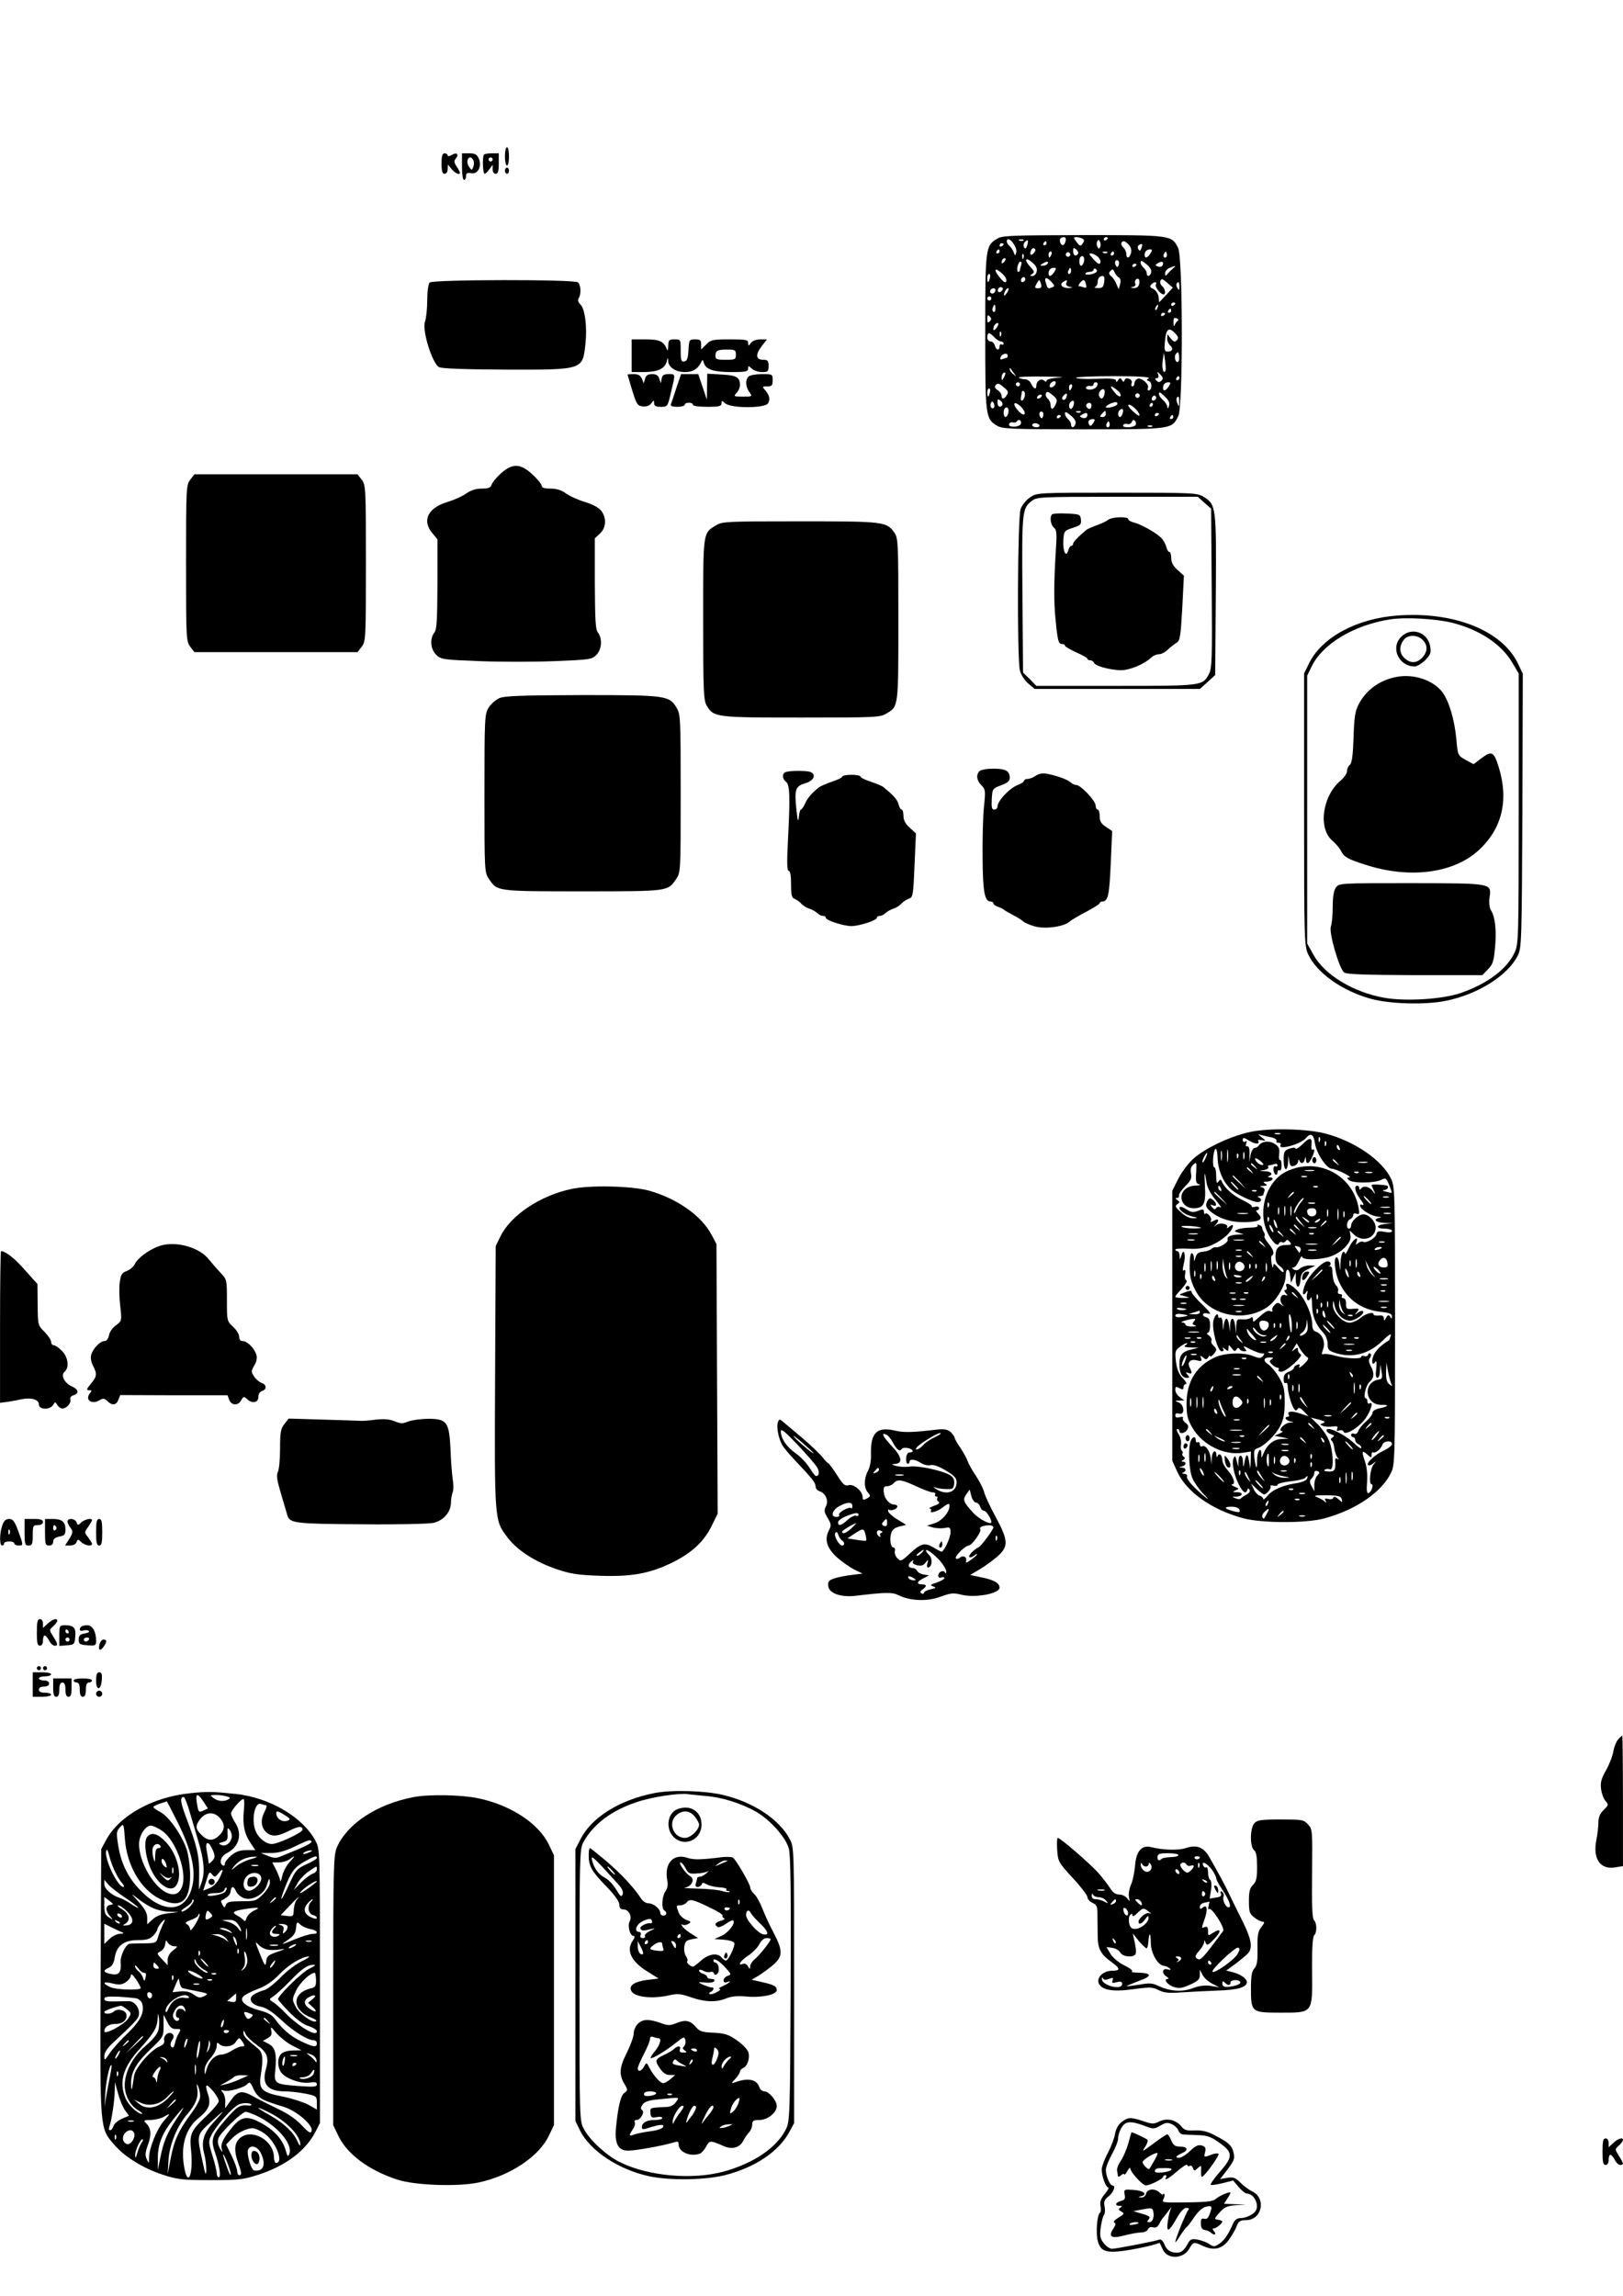 <?xml version="1.0" encoding="UTF-8" standalone="yes"?>
<svg version="1.0" xmlns="http://www.w3.org/2000/svg" width="210mm" height="297mm" viewBox="0 0 794 1123" preserveAspectRatio="xMidYMid meet">
  <g transform="translate(0,1123) scale(0.1,-0.1)" fill="#000000" stroke="none">
    <path d="M2470 10465 c0 -25 5 -45 10 -45 6 0 10 20 10 45 0 25 -4 45 -10 45
-5 0 -10 -20 -10 -45z"/>
    <path d="M2160 10430 c0 -38 4 -50 15 -50 9 0 15 9 15 23 l1 22 18 -22 c17
-21 41 -31 41 -18 0 3 -7 17 -16 30 -13 20 -14 28 -4 40 17 21 4 32 -20 17
-12 -7 -20 -8 -20 -2 0 5 -7 10 -15 10 -11 0 -15 -12 -15 -50z"/>
    <path d="M2260 10415 c0 -37 4 -65 10 -65 6 0 10 8 10 19 0 14 6 17 25 14 33
-7 54 34 37 72 -9 20 -19 25 -47 25 l-35 0 0 -65z m56 30 c4 -8 3 -23 -1 -32
-6 -17 -7 -17 -20 0 -14 19 -10 47 6 47 5 0 12 -7 15 -15z"/>
    <path d="M2367 10473 c-8 -14 -5 -93 4 -93 4 0 15 10 23 22 l16 22 0 -22 c0
-13 6 -22 15 -22 11 0 15 12 15 50 l0 50 -34 0 c-19 0 -37 -3 -39 -7z m43 -23
c0 -5 -4 -10 -10 -10 -5 0 -10 5 -10 10 0 6 5 10 10 10 6 0 10 -4 10 -10z"/>
    <path d="M2470 10395 c0 -8 5 -15 10 -15 6 0 10 7 10 15 0 8 -4 15 -10 15 -5
0 -10 -7 -10 -15z"/>
    <path d="M4878 10062 c-57 -34 -58 -46 -58 -457 0 -413 1 -424 59 -458 26 -15
70 -17 421 -17 435 0 433 0 465 66 23 50 22 771 -1 820 -31 64 -31 64 -466 64
-352 -1 -396 -2 -420 -18z m94 -66 c-5 -19 -5 -19 -13 0 -3 11 -14 25 -22 33
-9 7 -13 19 -11 26 9 22 52 -34 46 -59z m241 54 c-6 -23 -19 -26 -26 -6 -6 16
1 26 19 26 7 0 10 -8 7 -20z m84 12 c8 -5 8 -11 0 -23 -11 -15 -14 -14 -30 7
-17 23 -17 24 0 24 10 0 23 -4 30 -8z m123 4 c0 -3 -4 -8 -10 -11 -5 -3 -10
-1 -10 4 0 6 5 11 10 11 6 0 10 -2 10 -4z m-413 -12 c-3 -3 -12 -4 -19 -1 -8
3 -5 6 6 6 11 1 17 -2 13 -5z m18 -25 c-5 -16 -9 -18 -15 -9 -4 7 -3 19 3 25
16 17 20 11 12 -16z m358 -6 c-5 -11 -8 -12 -13 -2 -5 7 -6 19 -3 26 5 11 8
12 13 2 5 -7 6 -19 3 -26z m-263 17 c0 -5 -5 -10 -11 -10 -5 0 -7 5 -4 10 3 6
8 10 11 10 2 0 4 -4 4 -10z m403 -8 c10 -11 14 -26 10 -40 -7 -27 -23 -29 -23
-3 0 10 -7 24 -15 31 -14 12 -12 30 4 30 4 0 15 -8 24 -18z m-613 4 c0 -3 -4
-8 -10 -11 -5 -3 -10 -1 -10 4 0 6 5 11 10 11 6 0 10 -2 10 -4z m674 -20 c-5
-14 -9 -15 -15 -5 -5 8 -3 17 4 21 15 9 19 4 11 -16z m-525 -22 c-14 -18 -24
-11 -15 11 3 9 11 13 16 10 8 -5 7 -11 -1 -21z m215 -5 c-10 -16 -24 -9 -24
12 0 18 2 19 15 9 8 -7 12 -16 9 -21z m-384 11 c0 -5 -5 -10 -11 -10 -5 0 -7
5 -4 10 3 6 8 10 11 10 2 0 4 -4 4 -10z m738 -10 c-15 -23 -28 -26 -28 -7 0
17 10 27 27 27 11 0 11 -4 1 -20z m-484 -5 c-4 -8 -8 -15 -10 -15 -2 0 -4 7
-4 15 0 8 4 15 10 15 5 0 7 -7 4 -15z m90 -6 c-3 -5 -10 -7 -15 -3 -5 3 -7 10
-3 15 3 5 10 7 15 3 5 -3 7 -10 3 -15z m183 15 c-3 -3 -12 -4 -19 -1 -8 3 -5
6 6 6 11 1 17 -2 13 -5z m33 -4 c0 -5 -5 -10 -11 -10 -5 0 -7 5 -4 10 3 6 8
10 11 10 2 0 4 -4 4 -10z m256 -17 c-10 -10 -19 5 -10 18 6 11 8 11 12 0 2 -7
1 -15 -2 -18z m-699 -5 c-3 -8 -6 -5 -6 6 -1 11 2 17 5 13 3 -3 4 -12 1 -19z
m364 6 c10 -9 15 -22 12 -29 -3 -10 -11 -7 -29 12 -13 14 -24 28 -24 29 0 10
25 2 41 -12z m-68 -24 c-3 -11 -9 -20 -14 -20 -10 0 -12 33 -3 43 12 12 22 -3
17 -23z m-391 -2 c-7 -7 -12 -8 -12 -2 0 14 12 26 19 19 2 -3 -1 -11 -7 -17z
m160 -45 c-2 -13 -12 -23 -21 -23 -14 0 -14 2 -1 10 12 8 11 13 -8 33 -32 34
-28 53 6 25 20 -16 27 -30 24 -45z m401 31 c-4 -12 -8 -13 -14 -3 -9 15 -2 32
11 24 5 -3 6 -13 3 -21z m159 -36 c-5 -21 -22 -24 -22 -4 0 7 -7 19 -15 26 -8
7 -15 19 -15 27 0 11 8 8 28 -9 18 -14 27 -30 24 -40z m-636 36 c-3 -9 -6 -20
-6 -25 0 -5 -4 -9 -9 -9 -4 0 -6 11 -3 25 2 14 9 25 14 25 6 0 7 -7 4 -16z
m129 6 c-3 -5 -14 -10 -23 -10 -15 0 -15 2 -2 10 20 13 33 13 25 0z m565 2 c0
-15 -11 -21 -27 -15 -12 5 -12 7 -1 14 17 11 28 11 28 1z m-130 -6 c0 -3 -4
-8 -10 -11 -5 -3 -10 -1 -10 4 0 6 5 11 10 11 6 0 10 -2 10 -4z m180 -18 c-8
-7 -21 -19 -27 -27 -11 -13 -13 -12 -13 2 0 10 10 22 23 27 31 12 33 12 17 -2z
m-582 -18 c-15 -23 -28 -26 -28 -7 0 17 10 27 27 27 11 0 11 -4 1 -20z m82 5
c0 -8 -4 -15 -10 -15 -5 0 -7 7 -4 15 4 8 8 15 10 15 2 0 4 -7 4 -15z m125 -4
c-7 -12 -55 -20 -55 -10 0 5 9 9 20 9 11 0 20 5 20 11 0 5 5 7 10 4 6 -4 8
-10 5 -14z m108 -28 c9 -5 11 -16 7 -33 l-7 -25 -11 25 c-5 14 -17 32 -26 39
-12 10 -13 16 -3 26 10 10 13 9 19 -5 4 -10 13 -22 21 -27z m-567 16 c12 -12
20 -27 17 -35 -3 -9 -12 -5 -29 15 -37 44 -29 58 12 20z m-63 -19 c-3 -11 -7
-20 -9 -20 -2 0 -4 9 -4 20 0 11 4 20 9 20 5 0 7 -9 4 -20z m172 -11 c-10 -15
-25 -10 -19 6 4 8 10 12 15 9 5 -3 7 -10 4 -15z m387 -9 c-4 -25 -9 -30 -31
-29 -14 0 -20 3 -13 6 6 2 12 13 12 22 0 20 9 31 25 31 7 0 10 -11 7 -30z
m-257 0 c16 -18 16 -20 1 -26 -20 -8 -21 -6 -30 24 -9 27 5 29 29 2z m428 -10
c-3 -13 -13 -20 -27 -19 -17 1 -17 2 -3 6 9 2 15 9 12 14 -8 12 4 31 15 24 4
-3 6 -14 3 -25z m164 -16 c2 0 -13 -17 -32 -37 l-34 -36 -3 27 c-2 15 -12 31
-25 38 -17 8 -20 13 -11 22 15 15 31 16 23 1 -7 -11 22 -49 37 -49 13 0 9 27
-6 40 -8 6 -12 18 -9 26 5 12 10 11 32 -8 14 -13 27 -23 28 -24z m-644 16 c4
-15 0 -20 -14 -20 -17 0 -18 3 -9 20 6 11 12 20 14 20 2 0 6 -9 9 -20z m124 6
c-4 -10 2 -16 16 -19 19 -4 18 -4 -5 -6 -31 -1 -47 17 -27 30 19 12 22 11 16
-5z m96 -7 c4 -15 2 -19 -10 -15 -8 3 -19 6 -24 6 -10 0 12 29 22 30 4 0 9 -9
12 -21z m457 -11 c0 -18 -2 -20 -9 -8 -6 8 -7 18 -5 22 9 14 14 9 14 -14z
m-869 -21 c-13 -13 -26 -3 -16 12 3 6 11 8 17 5 6 -4 6 -10 -1 -17z m-31 5 c0
-13 -12 -22 -22 -16 -10 6 -1 24 13 24 5 0 9 -4 9 -8z m58 -12 c-7 -10 -14
-18 -15 -16 -6 6 9 36 18 36 5 0 4 -9 -3 -20z m-78 -30 c0 -5 -4 -10 -10 -10
-5 0 -10 5 -10 10 0 6 5 10 10 10 6 0 10 -4 10 -10z m900 -24 c0 -3 -4 -8 -10
-11 -5 -3 -10 -1 -10 4 0 6 5 11 10 11 6 0 10 -2 10 -4z m-880 -27 c0 -11 -4
-18 -10 -14 -5 3 -7 12 -3 20 7 21 13 19 13 -6z m793 6 c-3 -9 -8 -14 -10 -11
-3 3 -2 9 2 15 9 16 15 13 8 -4z m67 -15 c0 -5 -5 -10 -11 -10 -5 0 -7 5 -4
10 3 6 8 10 11 10 2 0 4 -4 4 -10z m-30 -14 c0 -3 -4 -8 -10 -11 -5 -3 -10 -1
-10 4 0 6 5 11 10 11 6 0 10 -2 10 -4z m-858 -38 c-9 -9 -12 -7 -12 12 0 19 3
21 12 12 9 -9 9 -15 0 -24z m920 3 c-5 -3 -12 -13 -15 -21 -3 -9 -6 -4 -6 12
-1 21 3 26 15 21 9 -3 11 -9 6 -12z m-884 -31 c-14 -22 -24 -19 -15 5 4 8 11
15 17 15 6 0 6 -7 -2 -20z m880 -64 c-10 -10 -16 -9 -30 8 l-17 21 -1 -21 c0
-12 7 -27 15 -34 17 -15 11 -30 -13 -30 -14 0 -17 8 -13 47 5 63 18 75 48 45
18 -18 20 -26 11 -36z m-861 22 c-3 -8 -6 -5 -6 6 -1 11 2 17 5 13 3 -3 4 -12
1 -19z m-32 -8 c10 -11 24 -20 32 -20 7 0 13 -5 13 -11 0 -5 -4 -7 -10 -4 -5
3 -10 -1 -10 -9 0 -23 -17 -20 -23 4 -3 11 -12 20 -21 20 -9 0 -16 8 -16 20 0
11 4 20 8 20 5 0 17 -9 27 -20z m900 -118 c-12 -13 -24 22 -12 37 10 12 13 11
15 -8 2 -13 1 -26 -3 -29z m-835 28 c0 -5 -2 -10 -4 -10 -2 0 -12 -3 -20 -6
-12 -5 -15 -2 -10 10 7 17 34 22 34 6z m772 -73 c-10 -21 -19 12 -14 48 l6 40
6 -40 c3 -22 4 -44 2 -48z m-742 -12 c14 -19 14 -19 -2 -6 -10 7 -18 18 -18
24 0 6 1 8 3 6 1 -2 9 -13 17 -24z m-49 -22 c-8 -15 -10 -15 -11 -2 0 17 10
32 18 25 2 -3 -1 -13 -7 -23z m771 -15 c-9 -9 -15 -9 -24 0 -9 9 -9 12 1 12 8
0 11 6 7 18 -7 16 -6 16 11 0 13 -14 15 -20 5 -30z m-499 15 c-36 -2 -63 -9
-63 -15 0 -7 -4 -7 -13 1 -15 12 -37 -3 -37 -26 0 -21 -14 -15 -25 10 -6 13
-19 22 -32 22 -12 0 -25 4 -29 8 -4 4 53 6 127 5 74 -1 106 -3 72 -5z m437 -3
c-12 -8 -12 -10 2 -15 16 -6 14 -45 -3 -45 -5 0 -6 6 -3 13 7 18 -32 51 -51
44 -8 -4 -15 -13 -15 -22 0 -8 -4 -15 -10 -15 -5 0 -7 7 -4 15 4 9 -1 18 -12
22 -11 4 -19 2 -22 -6 -4 -11 -6 -11 -13 0 -8 12 -11 11 -19 -1 -7 -10 -10
-11 -10 -2 0 9 -23 12 -95 9 -53 -2 -98 0 -101 5 -3 4 79 8 183 8 120 0 183
-4 173 -10z m150 0 c0 -5 -5 -10 -11 -10 -5 0 -7 5 -4 10 3 6 8 10 11 10 2 0
4 -4 4 -10z m-611 -36 c-6 -7 -15 -11 -21 -8 -5 3 -4 12 3 20 6 7 15 11 21 8
5 -3 4 -12 -3 -20z m-233 -46 c-13 -22 -26 -23 -26 -3 0 8 -9 20 -19 27 -15 9
-17 16 -9 25 8 10 16 8 37 -10 23 -18 26 -25 17 -39z m64 52 c0 -5 -4 -10 -10
-10 -5 0 -10 5 -10 10 0 6 5 10 10 10 6 0 10 -4 10 -10z m380 3 c0 -16 -16
-28 -38 -29 -12 0 -21 4 -19 10 2 6 11 10 21 8 9 -2 16 2 16 8 0 5 5 10 10 10
6 0 10 -3 10 -7z m348 -13 c-15 -23 -28 -26 -28 -7 0 17 10 27 27 27 11 0 11
-4 1 -20z m-474 -5 c-4 -8 -8 -15 -10 -15 -2 0 -4 7 -4 15 0 8 4 15 10 15 5 0
7 -7 4 -15z m221 -13 c13 -10 20 -23 17 -29 -4 -6 -17 2 -30 19 -27 32 -21 37
13 10z m-622 -12 c-3 -11 -7 -20 -9 -20 -2 0 -4 9 -4 20 0 11 4 20 9 20 5 0 7
-9 4 -20z m560 -10 c-6 -23 -19 -26 -26 -6 -6 15 12 38 24 31 4 -3 5 -14 2
-25z m-390 -10 c-7 -25 -23 -27 -18 -2 2 9 4 21 4 25 1 5 5 6 10 3 5 -3 7 -15
4 -26z m152 -37 c-12 -28 -25 -30 -25 -4 0 10 -6 24 -14 31 -8 6 -12 18 -9 26
4 11 11 9 32 -8 23 -19 25 -26 16 -45z m51 32 c-3 -9 -10 -13 -16 -10 -6 4 -5
11 3 20 15 16 22 11 13 -10z m358 4 c-3 -5 -10 -7 -15 -3 -5 3 -7 10 -3 15 3
5 10 7 15 3 5 -3 7 -10 3 -15z m129 -3 c16 -16 21 -29 16 -42 -5 -14 -8 -15
-8 -4 -1 9 -10 23 -21 33 -18 15 -27 37 -15 37 2 0 15 -11 28 -24z m-608 4
c-3 -5 -11 -10 -16 -10 -6 0 -7 5 -4 10 3 6 11 10 16 10 6 0 7 -4 4 -10z m560
-11 c-10 -15 -25 -10 -19 6 4 8 10 12 15 9 5 -3 7 -10 4 -15z m114 -16 c0 -25
-1 -25 -8 -8 -5 11 -7 23 -4 28 8 14 13 7 12 -20z m-865 -14 c-10 -16 -24 -9
-24 12 0 18 2 19 15 9 8 -7 12 -16 9 -21z m-40 -11 c-9 -14 -23 2 -17 18 4 12
8 13 14 3 4 -7 5 -17 3 -21z m389 12 c-3 -11 -9 -20 -14 -20 -10 0 -12 24 -2
33 13 13 21 7 16 -13z m212 1 c-6 -10 -55 -21 -55 -12 0 9 43 28 53 23 4 -2 5
-7 2 -11z m-466 -15 c11 -12 17 -26 13 -32 -4 -6 -18 2 -34 21 -31 36 -12 46
21 11z m341 9 c0 -8 -4 -15 -9 -15 -13 0 -22 16 -14 24 11 11 23 6 23 -9z
m300 5 c0 -5 -5 -10 -11 -10 -5 0 -7 5 -4 10 3 6 8 10 11 10 2 0 4 -4 4 -10z
m-82 -23 c12 -13 19 -26 16 -30 -5 -5 -54 39 -54 49 0 11 19 1 38 -19z m-625
-17 c-3 -11 -9 -20 -14 -20 -10 0 -12 33 -3 43 12 12 22 -3 17 -23z m560 0
c-3 -11 -9 -20 -14 -20 -10 0 -12 24 -2 33 13 13 21 7 16 -13z m-390 -16 c-4
-12 -8 -13 -14 -3 -9 15 -2 32 11 24 5 -3 6 -13 3 -21z m159 -36 c-5 -21 -22
-24 -22 -4 0 7 -7 19 -15 26 -8 7 -15 19 -15 27 0 11 8 8 28 -9 18 -14 27 -30
24 -40z m25 56 c-3 -3 -12 -4 -19 -1 -8 3 -5 6 6 6 11 1 17 -2 13 -5z m123 -9
c0 -8 -7 -15 -16 -15 -14 0 -14 3 -4 15 7 8 14 15 16 15 2 0 4 -7 4 -15z m-90
-3 c0 -15 -11 -21 -27 -15 -12 5 -12 7 -1 14 17 11 28 11 28 1z m350 4 c0 -3
-4 -8 -10 -11 -5 -3 -10 -1 -10 4 0 6 5 11 10 11 6 0 10 -2 10 -4z m-480 -10
c0 -3 -4 -8 -10 -11 -5 -3 -10 -1 -10 4 0 6 5 11 10 11 6 0 10 -2 10 -4z m550
-6 c0 -5 -5 -10 -11 -10 -5 0 -7 5 -4 10 3 6 8 10 11 10 2 0 4 -4 4 -10z
m-746 -34 c-3 -7 -18 -13 -33 -13 -20 0 -27 5 -24 13 2 7 11 10 18 8 7 -3 16
0 20 5 9 15 25 4 19 -13z m354 4 c-8 -13 -15 -16 -19 -8 -10 15 -2 28 17 28
12 0 12 -4 2 -20z m208 -9 c-4 -6 -21 -11 -37 -11 -19 0 -28 4 -24 11 4 6 13
8 21 5 8 -3 17 1 21 10 4 10 9 12 15 6 6 -6 7 -15 4 -21z m-130 -8 c-10 -10
-19 5 -10 18 6 11 8 11 12 0 2 -7 1 -15 -2 -18z m-341 7 c3 -5 -3 -10 -14 -10
-12 0 -21 5 -21 10 0 6 6 10 14 10 8 0 18 -4 21 -10z m552 -6 c-3 -3 -12 -4
-19 -1 -8 3 -5 6 6 6 11 1 17 -2 13 -5z"/>
    <path d="M2102 9848 c-7 -7 -12 -44 -12 -87 0 -41 -5 -88 -11 -105 -15 -43 36
-205 69 -222 14 -7 127 -11 324 -12 383 -1 378 -2 392 126 9 83 -2 170 -24
192 -12 12 -15 22 -9 31 13 21 11 65 -4 78 -19 15 -710 14 -725 -1z"/>
    <path d="M3090 9490 l0 -80 58 0 c68 0 104 16 113 50 6 23 7 23 8 3 1 -29 37
-53 81 -53 38 0 61 13 78 44 9 19 10 19 16 -1 10 -31 49 -43 136 -43 68 0 80
3 80 17 0 15 1 15 18 0 10 -10 33 -17 50 -17 29 0 32 3 32 30 0 25 -4 30 -25
30 -37 0 -41 24 -10 65 l27 35 -32 0 c-20 0 -38 -7 -46 -17 -13 -17 -13 -17
-14 0 0 15 -11 17 -90 17 -83 0 -93 -2 -115 -25 l-25 -24 0 24 c0 21 -5 25
-29 25 -29 0 -30 -2 -33 -52 -2 -41 -7 -54 -20 -56 -15 -3 -18 5 -18 52 0 56
0 56 -30 56 -27 0 -30 -3 -31 -32 0 -18 -3 -26 -6 -18 -15 40 -35 50 -105 50
l-68 0 0 -80z m510 5 c0 -23 -3 -25 -50 -25 -42 0 -50 3 -50 18 0 27 9 32 57
32 39 0 43 -2 43 -25z"/>
    <path d="M3070 9398 c0 -2 11 -37 23 -78 21 -68 26 -75 51 -78 18 -2 33 3 42
15 12 17 13 17 14 1 0 -14 8 -18 33 -18 33 0 33 0 50 73 22 91 22 87 -12 87
-23 0 -31 -5 -34 -22 l-4 -23 -8 23 c-5 16 -15 22 -35 22 -20 0 -30 -6 -34
-22 l-7 -23 -9 23 c-7 16 -18 22 -40 22 -16 0 -30 -1 -30 -2z"/>
    <path d="M3309 9333 c-12 -38 -24 -74 -27 -80 -3 -9 7 -13 32 -13 20 0 36 5
36 10 0 6 9 10 20 10 11 0 20 -4 20 -10 0 -6 30 -10 70 -10 58 0 70 3 70 17 0
15 1 15 18 0 28 -25 197 -25 210 1 11 20 6 40 -16 65 -14 16 -13 17 11 17 23
0 27 4 27 30 0 30 -1 30 -53 30 -29 0 -58 -5 -65 -12 -17 -17 -15 -49 4 -76
15 -22 15 -22 -32 -22 -45 0 -46 1 -31 18 10 10 17 27 17 38 0 39 -17 48 -89
52 l-71 4 -1 -63 -1 -64 -21 63 -21 62 -42 0 -42 0 -23 -67z"/>
    <path d="M2450 8914 c-21 -19 -42 -44 -45 -55 -5 -15 -16 -19 -49 -19 -28 0
-52 -8 -74 -23 -17 -13 -59 -32 -92 -42 -97 -29 -127 -91 -75 -153 l25 -30 0
-218 c-1 -177 -3 -223 -15 -238 -24 -31 -19 -83 10 -110 23 -22 35 -23 211
-30 102 -4 268 -4 367 0 171 7 182 8 204 30 27 27 31 80 8 110 -12 15 -14 62
-15 240 l0 221 25 23 c31 29 33 77 6 112 -12 15 -43 32 -81 43 -33 10 -75 29
-92 42 -22 16 -46 23 -75 23 -30 0 -43 4 -43 14 0 7 -20 32 -45 55 -59 55 -98
56 -155 5z"/>
    <path d="M931 8884 c-20 -26 -21 -37 -21 -409 0 -372 1 -383 21 -409 l20 -26
399 0 399 0 20 26 c20 26 21 37 21 409 0 372 -1 383 -21 409 l-20 26 -399 0
-399 0 -20 -26z"/>
    <path d="M5039 8797 c-19 -13 -39 -38 -46 -57 -15 -45 -18 -738 -3 -792 6 -20
24 -48 41 -62 l31 -26 404 0 404 0 38 34 37 34 3 390 c3 434 2 444 -60 482
-32 19 -49 20 -424 20 -391 0 -391 0 -425 -23z m853 -26 l33 -29 3 -389 c3
-345 1 -391 -13 -419 -31 -59 -31 -59 -456 -59 l-389 0 -32 33 -33 32 -3 382
c-3 407 -2 421 46 458 24 19 42 20 418 20 l394 0 32 -29z"/>
    <path d="M5147 8714 c-13 -13 -7 -51 9 -65 14 -11 15 -28 9 -119 -9 -146 -10
-242 -1 -330 10 -104 14 -120 31 -120 8 0 15 -4 15 -8 0 -5 25 -19 55 -33 30
-13 55 -27 55 -31 0 -5 6 -8 14 -8 8 0 16 -6 19 -13 7 -18 108 -41 149 -34 49
8 101 33 136 65 7 6 22 12 33 12 11 0 30 10 43 23 13 12 32 27 42 33 17 10 20
30 28 170 l8 158 -31 28 c-22 19 -31 37 -31 58 0 16 -4 30 -9 30 -5 0 -12 11
-15 25 -4 14 -15 34 -25 44 -26 26 -100 67 -133 75 -16 4 -28 11 -28 16 0 15
-81 12 -99 -3 -9 -7 -34 -19 -55 -26 -22 -8 -44 -18 -50 -22 -43 -36 -66 -60
-66 -69 0 -5 -4 -10 -9 -10 -5 0 -11 -10 -15 -22 -10 -39 -27 -5 -24 47 3 47
4 49 46 63 38 12 43 17 40 41 -3 25 -6 26 -68 29 -36 2 -69 0 -73 -4z"/>
    <path d="M3504 8661 c-66 -40 -64 -25 -64 -459 0 -353 2 -397 17 -423 34 -58
44 -59 465 -59 362 0 385 1 415 20 59 35 58 29 58 460 0 365 -1 397 -18 422
-39 57 -50 58 -464 58 -354 0 -380 -1 -409 -19z"/>
    <path d="M6835 8219 c-198 -15 -367 -106 -430 -232 l-25 -51 0 -665 c0 -638 1
-668 20 -709 41 -90 167 -180 308 -218 91 -25 263 -30 363 -10 158 31 306 124
355 223 18 36 19 73 22 707 l2 670 -25 53 c-79 160 -314 253 -590 232z m264
-34 c137 -33 248 -106 301 -199 l30 -51 0 -660 c0 -626 -1 -662 -19 -702 -38
-83 -132 -154 -264 -200 -89 -31 -267 -42 -373 -24 -153 27 -294 112 -349 212
l-30 54 0 655 0 655 23 47 c54 109 205 200 381 228 73 12 219 4 300 -15z"/>
    <path d="M6855 8115 c-54 -53 -12 -145 66 -145 11 0 34 14 51 30 26 27 30 36
25 68 -12 70 -92 97 -142 47z m105 -15 c26 -26 25 -58 -2 -87 -27 -28 -57 -29
-86 -3 -26 24 -28 57 -6 88 19 28 67 29 94 2z"/>
    <path d="M6833 7919 c-82 -15 -149 -63 -186 -134 -17 -32 -22 -63 -25 -162 -3
-88 -8 -126 -18 -134 -8 -6 -14 -20 -14 -31 0 -11 -14 -31 -30 -45 -91 -76
-113 -235 -41 -296 16 -13 36 -37 44 -54 14 -25 30 -35 114 -62 216 -71 432
-44 556 69 115 105 149 244 100 405 -24 78 -34 84 -83 48 l-41 -31 -39 21
c-38 22 -38 22 -45 100 -9 97 -36 188 -69 232 -45 58 -139 90 -223 74z"/>
    <path d="M6535 6888 c-10 -15 -15 -46 -15 -95 0 -39 -4 -82 -9 -95 -11 -29 41
-207 65 -225 13 -9 102 -12 346 -13 l330 0 27 28 c24 24 29 39 35 105 8 85 1
151 -19 183 -8 13 -11 36 -8 61 10 74 19 72 -382 73 -354 0 -354 0 -370 -22z"/>
    <path d="M2443 7815 c-18 -8 -42 -29 -53 -47 -19 -32 -20 -50 -20 -419 0 -385
0 -386 23 -420 40 -59 36 -59 457 -59 421 0 417 0 457 59 23 34 23 35 23 420
0 370 -1 387 -20 419 -37 60 -49 62 -462 62 -298 -1 -380 -4 -405 -15z"/>
    <path d="M4792 7458 c-18 -18 -14 -46 9 -69 20 -20 21 -27 13 -103 -5 -44 -8
-157 -7 -250 1 -170 10 -216 40 -216 7 0 13 -4 13 -9 0 -5 10 -13 23 -17 12
-4 24 -9 27 -13 3 -3 23 -15 44 -26 22 -11 45 -26 52 -32 7 -7 33 -18 58 -25
52 -14 145 0 170 25 8 7 43 28 80 47 36 19 66 38 66 42 0 4 5 8 11 8 30 0 36
29 43 185 l7 160 -30 20 c-24 16 -31 27 -31 53 0 17 -4 32 -10 32 -5 0 -10 9
-10 20 0 23 -73 100 -94 100 -8 0 -21 6 -28 13 -14 13 -64 32 -115 42 -22 4
-40 1 -55 -9 -12 -9 -30 -16 -40 -16 -10 0 -18 -4 -18 -9 0 -5 -12 -13 -27
-19 -41 -14 -103 -79 -103 -107 0 -8 -7 -15 -16 -15 -12 0 -14 10 -12 52 3 50
4 51 46 67 31 11 42 21 42 36 0 34 -20 45 -80 45 -31 0 -61 -5 -68 -12z"/>
    <path d="M3843 7453 c-18 -7 -16 -33 2 -47 19 -14 21 -71 10 -283 -6 -113 -5
-153 4 -153 7 0 11 -23 11 -65 0 -53 3 -67 18 -72 9 -4 24 -14 32 -23 8 -10
26 -21 40 -25 13 -4 30 -14 38 -21 7 -8 20 -14 28 -14 8 0 14 -4 14 -9 0 -13
87 -41 125 -41 38 0 125 28 125 41 0 5 6 9 14 9 8 0 21 6 28 14 8 7 25 17 38
21 14 4 32 16 40 25 8 9 24 20 36 24 20 6 22 16 28 163 l7 156 -30 28 c-22 19
-31 37 -31 58 0 17 -4 31 -9 31 -5 0 -12 12 -15 26 -6 22 -23 42 -73 83 -6 6
-34 17 -62 27 -28 9 -51 20 -51 25 0 5 -20 9 -45 9 -25 0 -45 -4 -45 -9 0 -5
-23 -16 -51 -25 -28 -10 -57 -22 -65 -29 -34 -28 -55 -52 -66 -79 -7 -15 -16
-28 -20 -28 -4 0 -8 -17 -10 -37 -3 -28 -6 -18 -12 38 -10 98 -5 113 44 128
42 12 55 43 24 55 -18 7 -103 7 -121 -1z"/>
    <path d="M6126 5695 c-99 -19 -230 -80 -290 -135 -25 -23 -58 -68 -73 -99
l-28 -56 0 -660 0 -660 24 -53 c45 -99 167 -186 321 -228 91 -25 310 -26 400
-1 154 42 278 127 325 222 19 39 20 64 20 720 0 656 -1 681 -20 720 -44 91
-179 183 -320 220 -87 23 -263 28 -359 10z m137 -12 c-7 -2 -19 -2 -25 0 -7 3
-2 5 12 5 14 0 19 -2 13 -5z m-40 -17 c15 -4 25 -11 22 -16 -3 -6 1 -10 10
-10 9 0 13 -4 10 -10 -18 -29 98 2 124 33 23 28 38 19 44 -25 7 -49 55 -122
82 -125 25 -1 105 -42 86 -43 -12 0 -13 -2 -2 -12 16 -17 128 -16 159 1 21 11
24 9 38 -25 8 -20 14 -37 12 -38 -2 -2 -14 1 -28 5 -16 4 -19 7 -7 8 16 1 25
20 10 22 -25 5 -73 7 -73 2 0 -2 5 -14 11 -26 10 -22 10 -22 -6 -2 -17 22 -46
27 -57 10 -5 -6 -8 -6 -8 3 0 6 -4 12 -10 12 -18 0 -10 -32 15 -66 17 -22 20
-32 10 -28 -10 4 -13 2 -10 -8 8 -19 58 -48 87 -49 16 -1 18 -3 6 -6 -33 -8
-18 -23 25 -25 l42 -1 -37 -4 c-48 -5 -50 -23 -3 -23 19 0 35 -5 35 -11 0 -7
-12 -9 -36 -5 -29 6 -36 4 -40 -11 -5 -20 -51 -46 -66 -37 -5 3 -16 0 -24 -7
-12 -10 -13 -9 -8 5 14 36 -18 13 -36 -26 -11 -24 -20 -37 -20 -30 0 7 -4 10
-10 7 -5 -3 -11 -27 -12 -53 -1 -44 -2 -44 -5 -9 -2 20 -8 37 -14 37 -16 0 -9
-74 12 -120 39 -87 110 -137 205 -147 41 -4 54 -10 54 -22 0 -13 -2 -13 -9 -2
-7 11 -11 10 -20 -5 -9 -16 -10 -17 -11 -2 0 11 -7 15 -25 13 -14 -1 -25 1
-25 5 0 15 -37 6 -63 -16 -16 -13 -40 -24 -54 -24 -35 0 -83 51 -82 87 1 26 2
26 9 -7 10 -40 42 -70 75 -70 26 0 74 35 63 46 -4 4 -16 1 -25 -7 -16 -13 -17
-12 -4 4 13 16 11 17 -20 15 -31 -3 -34 -1 -34 25 1 16 -5 27 -13 27 -7 0 -10
5 -7 10 3 6 -1 10 -9 10 -9 0 -13 6 -10 14 3 7 -1 20 -8 27 -13 14 -18 32 -20
76 0 12 -6 20 -12 19 -6 -2 -8 -1 -3 1 12 8 8 23 -8 23 -25 0 -87 -63 -108
-108 -18 -42 -16 -71 4 -42 7 11 8 7 3 -12 -6 -28 9 -40 19 -15 3 6 6 -10 6
-38 1 -53 18 -95 54 -133 13 -14 22 -36 22 -55 0 -28 5 -34 35 -44 82 -28 165
-8 232 57 33 32 46 40 42 26 -4 -12 -7 -21 -8 -22 -37 -21 -66 -50 -76 -74
-13 -31 -6 -55 9 -31 5 8 7 -6 4 -33 -4 -31 -2 -46 6 -46 6 0 12 15 12 33 l2
32 6 -35 c5 -30 3 -36 -14 -38 -81 -14 -67 -127 16 -124 38 1 31 -8 -13 -17
-19 -4 -33 -13 -33 -21 0 -8 -14 -28 -32 -43 -18 -16 -35 -37 -38 -47 -4 -11
-12 -17 -21 -13 -7 3 -14 0 -14 -6 0 -6 5 -11 10 -11 6 0 10 -6 10 -14 0 -8 7
-16 15 -20 8 -3 15 -11 15 -18 0 -7 -17 4 -37 24 -34 32 -99 68 -124 68 -18 0
-8 -19 12 -25 17 -6 19 -9 8 -16 -9 -6 -10 -12 -4 -16 6 -5 11 -21 13 -38 2
-16 9 -36 15 -44 9 -12 9 -13 0 -7 -9 5 -12 1 -11 -11 3 -44 -2 -52 -33 -51
-18 1 -25 4 -18 9 7 4 18 5 26 2 20 -8 16 93 -6 143 -10 23 -34 57 -53 76
l-35 34 39 -10 c30 -8 35 -12 21 -17 -17 -7 -17 -7 0 -14 9 -4 30 -5 46 -3 22
3 28 1 23 -11 -4 -10 -1 -13 11 -8 8 3 18 1 20 -6 7 -21 74 19 107 64 28 40
41 87 20 74 -5 -3 -10 1 -10 9 0 9 -4 16 -8 16 -15 0 0 65 19 81 22 19 24 44
4 79 -9 18 -10 29 -3 38 6 7 7 16 3 20 -4 4 -10 2 -12 -5 -2 -7 -11 -9 -19 -6
-8 3 -14 1 -14 -4 0 -12 -77 -9 -129 6 -23 7 -49 10 -56 7 -10 -3 -10 2 -2 24
13 34 -4 76 -35 86 -12 3 -18 15 -18 33 0 46 -29 116 -66 160 -35 40 -72 56
-60 26 3 -8 0 -15 -6 -15 -7 0 -6 -5 2 -15 11 -13 10 -14 -2 -10 -21 8 -32
-23 -16 -44 12 -14 11 -14 -4 -3 -15 12 -20 12 -33 -2 -9 -9 -14 -20 -10 -26
3 -5 0 -7 -9 -4 -14 6 -25 0 -67 -38 -17 -16 -19 -16 -19 -2 0 12 -4 14 -12 7
-7 -5 -25 -8 -40 -7 -26 3 -28 0 -30 -34 l-1 -37 -4 38 c-5 46 -22 49 -25 5
l-1 -33 -4 33 c-2 17 -8 32 -13 32 -5 0 -11 -15 -13 -32 -4 -32 -4 -32 -5 5
-1 23 -6 36 -12 32 -5 -3 -10 -1 -10 4 0 24 -18 9 -24 -21 -8 -41 21 -148 41
-148 9 0 11 5 7 13 -5 8 -2 8 9 -2 15 -12 17 -11 17 5 1 18 1 18 16 -1 12 -16
16 -17 23 -6 6 9 11 10 15 2 4 -6 14 -11 23 -11 13 0 13 2 2 16 -10 12 -4 11
26 -5 22 -11 48 -21 58 -21 14 0 15 -2 5 -14 -11 -11 -18 -11 -45 0 -46 20
-140 17 -188 -5 -92 -41 -140 -120 -140 -226 0 -59 5 -78 28 -118 50 -85 156
-138 248 -123 l39 6 -1 -42 -2 -43 -7 40 c-6 40 -15 35 -23 -15 -4 -20 -5 -19
-6 8 -1 39 -21 43 -22 5 l-1 -28 -8 30 c-6 25 -8 27 -15 12 -10 -23 2 -82 26
-129 20 -39 34 -48 41 -26 3 9 6 9 11 1 5 -7 -2 -17 -15 -24 -13 -7 -25 -15
-28 -19 -3 -4 -14 -4 -25 1 -19 7 -19 8 2 8 33 1 39 21 6 22 -24 0 -25 1 -8 9
19 8 19 8 -5 18 -14 6 -19 11 -12 11 19 1 6 40 -24 72 -13 14 -24 35 -24 46 0
25 -16 39 -23 21 -3 -8 -6 -6 -6 5 -2 31 -21 18 -23 -15 l-1 -33 -4 34 c-5 37
-27 66 -43 56 -5 -3 -10 1 -10 10 0 9 -4 13 -10 10 -5 -3 -10 1 -10 9 0 24
-18 19 -26 -6 -12 -39 -7 -141 10 -180 9 -20 33 -54 53 -75 48 -48 12 -22 -43
31 -23 22 -40 46 -37 53 3 8 -2 13 -13 14 -11 0 -14 3 -6 6 18 7 15 23 -5 24
-17 1 -17 2 0 6 20 5 23 23 5 23 -10 0 -9 3 1 9 9 6 10 11 2 15 -6 4 -9 11 -6
16 3 5 1 11 -3 14 -5 3 -7 17 -4 31 2 14 -3 36 -12 50 -9 14 -12 25 -6 25 5 0
10 -4 10 -10 0 -17 29 -11 39 8 7 14 5 22 -9 32 -10 8 -16 18 -13 23 4 6 -3 8
-15 5 -15 -4 -22 -2 -22 9 0 9 6 12 19 8 28 -9 26 44 -3 55 -20 8 -20 9 4 9
l24 1 -22 16 c-12 8 -22 24 -22 35 0 17 3 18 20 9 16 -9 20 -8 20 5 0 8 5 15
12 15 6 0 0 13 -15 28 -20 21 -29 43 -34 82 -5 48 -4 54 18 71 13 10 29 19 34
19 6 0 3 -5 -5 -10 -11 -7 -5 -10 25 -11 l40 -1 -32 -8 c-50 -11 -63 -27 -63
-74 0 -43 13 -66 38 -66 12 0 12 3 2 15 -11 13 -10 14 4 9 18 -7 20 0 7 25
-15 27 2 45 34 37 23 -6 26 -4 21 10 -6 14 -4 15 10 4 13 -12 17 -11 25 1 5 8
9 10 9 6 0 -12 30 19 30 31 0 5 -7 15 -15 22 -8 7 -12 17 -8 23 3 5 -2 16 -12
24 -11 7 -13 13 -7 13 7 0 12 15 12 36 0 27 -5 37 -20 41 -11 3 -17 9 -14 15
3 5 15 6 27 2 15 -4 4 11 -30 44 -29 27 -53 55 -53 61 0 10 -7 10 -45 -5 -18
-6 -17 -8 10 -14 30 -8 30 -8 -7 -9 -21 0 -38 2 -38 6 0 4 15 22 33 41 17 19
27 36 21 39 -6 2 -9 15 -6 30 3 17 1 24 -6 19 -7 -4 -7 4 -1 30 12 43 1 85
-11 44 -8 -24 -8 -24 -9 -2 -1 12 -5 22 -11 22 -5 0 -10 4 -10 8 0 4 29 6 64
4 71 -5 127 14 184 62 34 29 49 72 15 45 -9 -8 -14 -9 -10 -3 10 17 -34 26
-52 12 -13 -10 -14 -10 -3 2 19 22 14 32 -9 19 -15 -8 -19 -8 -15 0 8 12 -18
44 -28 34 -3 -4 -6 1 -6 9 0 14 -5 15 -29 5 -24 -9 -34 -7 -56 7 -15 10 -29
15 -33 12 -10 -11 25 -38 59 -46 32 -7 32 -8 7 -9 -18 -1 -40 10 -60 29 -28
25 -31 31 -18 40 13 9 13 11 0 20 -11 7 -11 10 -2 10 7 0 12 6 10 13 -1 6 13
27 31 45 27 27 32 38 28 61 -4 20 -1 34 11 44 16 15 17 12 14 -38 -3 -45 -1
-54 15 -58 10 -3 3 -5 -16 -6 -41 -1 -71 -25 -71 -57 0 -31 26 -54 60 -54 49
0 60 21 55 108 -4 77 -2 80 9 11 4 -21 22 -54 44 -79 20 -25 31 -40 23 -36 -8
5 -16 4 -21 -3 -5 -9 -10 -8 -20 4 -11 13 -10 15 4 9 20 -8 21 9 0 27 -13 10
-17 10 -25 -2 -14 -23 -11 -36 17 -58 45 -35 105 -52 174 -49 67 3 82 15 55
42 -9 9 -12 16 -6 16 6 0 11 5 11 11 0 6 -9 9 -20 6 -11 -3 -18 -2 -16 2 3 4
-18 18 -45 31 -46 21 -90 61 -102 92 -4 10 -8 10 -16 -2 -8 -12 -11 -5 -11 28
0 23 -4 42 -9 42 -11 0 -7 78 5 90 5 5 10 -13 11 -44 1 -58 27 -118 65 -153
26 -25 105 -62 131 -63 20 0 23 16 5 23 -8 3 -6 6 5 6 9 1 17 3 17 5 0 2 3 11
6 19 3 10 -2 17 -13 20 -13 3 -11 5 7 6 20 1 22 3 10 11 -12 8 -11 10 7 10 26
0 42 20 16 21 -10 0 -13 3 -5 6 23 9 12 23 -20 24 -31 2 -31 2 -5 6 15 2 25 9
22 14 -4 5 -2 9 4 9 5 0 16 3 25 6 9 3 16 1 16 -6 0 -6 -4 -8 -10 -5 -5 3 -10
-3 -10 -14 0 -11 5 -23 10 -26 6 -3 10 1 10 10 0 9 5 13 10 10 6 -4 10 7 10
25 0 17 -4 29 -8 26 -4 -2 -6 10 -4 29 3 27 -1 36 -22 50 -26 17 -64 13 -78
-9 -4 -6 -13 -11 -20 -11 -7 0 -16 -16 -20 -35 l-6 -35 1 40 c1 26 -3 39 -11
38 -7 -2 -9 4 -5 14 4 11 3 14 -5 9 -7 -4 -12 -1 -12 8 0 13 5 13 32 -4 30
-18 54 -18 43 0 -3 4 5 6 17 3 23 -4 23 -4 3 12 l-20 17 20 -5 c11 -3 33 -8
48 -11z m234 -18 c-3 -8 -6 -5 -6 6 -1 11 2 17 5 13 3 -3 4 -12 1 -19z m30
-20 c-3 -8 -6 -5 -6 6 -1 11 2 17 5 13 3 -3 4 -12 1 -19z m67 -14 c3 -8 2 -12
-4 -9 -6 3 -10 10 -10 16 0 14 7 11 14 -7z m-547 -61 c-2 -16 -4 -5 -4 22 0
28 2 40 4 28 2 -13 2 -35 0 -50z m-30 5 c-2 -13 -4 -5 -4 17 -1 22 1 32 4 23
2 -10 2 -28 0 -40z m110 5 c-3 -10 -5 -4 -5 12 0 17 2 24 5 18 2 -7 2 -21 0
-30z m-189 2 c-6 -14 -13 -23 -15 -21 -5 5 15 46 22 46 3 0 -1 -11 -7 -25z
m159 3 c-3 -8 -6 -5 -6 6 -1 11 2 17 5 13 3 -3 4 -12 1 -19z m122 -36 c-12 -5
-39 17 -39 30 0 5 11 1 24 -9 13 -10 20 -20 15 -21z m362 11 c13 -16 12 -17
-3 -4 -10 7 -18 15 -18 17 0 8 8 3 21 -13z m147 0 c-10 -2 -28 -2 -40 0 -13 2
-5 4 17 4 22 1 32 -1 23 -4z m-547 -20 c13 -16 12 -17 -3 -4 -10 7 -18 15 -18
17 0 8 8 3 21 -13z m-20 -20 c13 -16 12 -17 -3 -4 -10 7 -18 15 -18 17 0 8 8
3 21 -13z m526 -9 c-3 -3 -12 -4 -19 -1 -8 3 -5 6 6 6 11 1 17 -2 13 -5z m66
-1 c-7 -2 -21 -2 -30 0 -10 3 -4 5 12 5 17 0 24 -2 18 -5z m-647 -45 l29 -33
-32 29 c-31 28 -38 36 -30 36 2 0 16 -15 33 -32z m-21 -18 c10 -11 16 -20 13
-20 -3 0 -13 9 -23 20 -10 11 -16 20 -13 20 3 0 13 -9 23 -20z m-71 -16 c3 -8
2 -12 -4 -9 -6 3 -10 10 -10 16 0 14 7 11 14 -7z m173 -10 c-3 -3 -12 -4 -19
-1 -8 3 -5 6 6 6 11 1 17 -2 13 -5z m-171 -36 l29 -33 -32 29 c-31 28 -38 36
-30 36 2 0 16 -15 33 -32z m719 -8 c10 -11 16 -20 13 -20 -3 0 -13 9 -23 20
-10 11 -16 20 -13 20 3 0 13 -9 23 -20z m98 13 c-7 -2 -19 -2 -25 0 -7 3 -2 5
12 5 14 0 19 -2 13 -5z m5 -50 c-10 -2 -28 -2 -40 0 -13 2 -5 4 17 4 22 1 32
-1 23 -4z m-695 -30 c-13 -2 -33 -2 -45 0 -13 2 -3 4 22 4 25 0 35 -2 23 -4z
m700 0 c-7 -2 -21 -2 -30 0 -10 3 -4 5 12 5 17 0 24 -2 18 -5z m-928 -68 c6
-2 -10 -4 -35 -4 -25 0 -51 3 -59 8 -13 8 69 5 94 -4z m-17 -32 c-10 -2 -28
-2 -40 0 -13 2 -5 4 17 4 22 1 32 -1 23 -4z m-15 -30 c-7 -2 -21 -2 -30 0 -10
3 -4 5 12 5 17 0 24 -2 18 -5z m930 -10 c-7 -2 -19 -2 -25 0 -7 3 -2 5 12 5
14 0 19 -2 13 -5z m-13 -27 c0 -2 -9 -6 -20 -9 -11 -3 -18 -1 -14 4 5 9 34 13
34 5z m-123 -93 c-3 -10 -5 -2 -5 17 0 19 2 27 5 18 2 -10 2 -26 0 -35z m151
19 c3 -16 -2 -22 -17 -22 -26 0 -36 17 -20 36 16 19 33 13 37 -14z m-181 -14
c-3 -7 -5 -2 -5 12 0 14 2 19 5 13 2 -7 2 -19 0 -25z m112 -44 c13 -16 12 -16
-6 1 -12 11 -24 31 -27 45 l-6 25 13 -26 c6 -14 18 -35 26 -45z m35 7 c-5 -6
-34 20 -34 30 0 5 8 1 18 -8 10 -10 17 -20 16 -22z m-155 -16 c0 -5 -4 -3 -9
5 -5 8 -9 22 -9 30 0 16 17 -16 18 -35z m-129 32 c0 -2 -12 -14 -27 -28 l-28
-24 24 28 c23 25 31 32 31 24z m184 -23 c3 -8 2 -12 -4 -9 -6 3 -10 10 -10 16
0 14 7 11 14 -7z m134 -21 c-10 -2 -26 -2 -35 0 -10 3 -2 5 17 5 19 0 27 -2
18 -5z m-5 -30 c-7 -2 -19 -2 -25 0 -7 3 -2 5 12 5 14 0 19 -2 13 -5z m-6 -29
c-3 -3 -12 -4 -19 -1 -8 3 -5 6 6 6 11 1 17 -2 13 -5z m-436 -21 c13 -16 12
-17 -3 -4 -10 7 -18 15 -18 17 0 8 8 3 21 -13z m106 -15 c-3 -8 -6 -5 -6 6 -1
11 2 17 5 13 3 -3 4 -12 1 -19z m50 -40 c-3 -7 -5 -2 -5 12 0 14 2 19 5 13 2
-7 2 -19 0 -25z m76 -28 c11 -13 10 -13 -5 -1 -10 7 -17 25 -17 40 l2 26 4
-25 c3 -14 10 -32 16 -40z m220 53 c-13 -2 -33 -2 -45 0 -13 2 -3 4 22 4 25 0
35 -2 23 -4z m-990 -10 c-7 -2 -19 -2 -25 0 -7 3 -2 5 12 5 14 0 19 -2 13 -5z
m664 -15 c-3 -8 -6 -5 -6 6 -1 11 2 17 5 13 3 -3 4 -12 1 -19z m-676 -16 c-13
-2 -27 0 -32 5 -6 6 3 7 23 4 28 -4 29 -6 9 -9z m992 11 c-7 -2 -19 -2 -25 0
-7 3 -2 5 12 5 14 0 19 -2 13 -5z m-336 -25 c-3 -8 -6 -5 -6 6 -1 11 2 17 5
13 3 -3 4 -12 1 -19z m-577 2 c0 -5 -12 -10 -27 -9 l-28 1 25 8 c14 4 26 8 28
9 1 1 2 -3 2 -9z m613 -10 c3 -11 1 -18 -4 -14 -5 3 -9 12 -9 20 0 20 7 17 13
-6z m-673 -5 c0 -2 -13 -5 -30 -7 -19 -3 -30 0 -30 7 0 7 11 10 30 7 17 -2 30
-5 30 -7z m510 -49 c0 -52 -6 -43 -13 18 -3 30 -1 43 4 35 5 -8 9 -32 9 -53z
m297 48 c-3 -3 -12 -4 -19 -1 -8 3 -5 6 6 6 11 1 17 -2 13 -5z m-776 -28 c-10
-11 -8 -15 6 -19 10 -3 3 -5 -14 -6 -18 0 -33 4 -33 9 0 6 -8 11 -17 11 -17 1
28 15 56 18 10 1 11 -2 2 -13z m542 -61 c-10 -7 -20 -11 -23 -8 -3 2 3 10 13
17 9 7 18 26 19 42 1 27 1 27 5 -4 3 -24 -1 -37 -14 -47z m-179 56 c10 -16 -6
-42 -23 -39 -9 2 -17 13 -19 26 -3 16 2 22 17 22 11 0 22 -4 25 -9z m143 -28
c-3 -10 -5 -4 -5 12 0 17 2 24 5 18 2 -7 2 -21 0 -30z m168 17 c10 -11 16 -20
13 -20 -3 0 -13 9 -23 20 -10 11 -16 20 -13 20 3 0 13 -9 23 -20z m-278 -12
c-3 -8 -6 -5 -6 6 -1 11 2 17 5 13 3 -3 4 -12 1 -19z m30 0 c-3 -8 -6 -5 -6 6
-1 11 2 17 5 13 3 -3 4 -12 1 -19z m228 -8 c10 -11 16 -20 13 -20 -3 0 -13 9
-23 20 -10 11 -16 20 -13 20 3 0 13 -9 23 -20z m-312 -31 c18 -1 19 -2 4 -6
-19 -5 -57 22 -57 41 0 6 7 0 16 -12 8 -12 25 -23 37 -23z m-53 -2 c18 -21 20
-26 7 -21 -17 6 -37 34 -37 50 0 4 1 5 3 3 1 -2 13 -17 27 -32z m-267 16 c-13
-2 -33 -2 -45 0 -13 2 -3 4 22 4 25 0 35 -2 23 -4z m207 -38 c14 -19 14 -19
-2 -6 -10 7 -18 18 -18 24 0 6 1 8 3 6 1 -2 9 -13 17 -24z m170 10 c-7 -8 -17
-15 -23 -15 -6 0 -2 7 9 15 25 19 30 19 14 0z m61 -8 c-10 -9 -11 -8 -5 6 3
10 9 15 12 12 3 -3 0 -11 -7 -18z m-478 6 c-7 -2 -19 -2 -25 0 -7 3 -2 5 12 5
14 0 19 -2 13 -5z m54 1 c-3 -3 -12 -4 -19 -1 -8 3 -5 6 6 6 11 1 17 -2 13 -5z
m710 0 c-3 -3 -12 -4 -19 -1 -8 3 -5 6 6 6 11 1 17 -2 13 -5z m60 0 c-3 -3
-12 -4 -19 -1 -8 3 -5 6 6 6 11 1 17 -2 13 -5z m-800 -20 c-3 -3 -12 -4 -19
-1 -8 3 -5 6 6 6 11 1 17 -2 13 -5z m346 -1 c-7 -2 -19 -2 -25 0 -7 3 -2 5 12
5 14 0 19 -2 13 -5z m97 -7 c0 -2 -8 -10 -17 -17 -16 -13 -17 -12 -4 4 13 16
21 21 21 13z m103 -63 c12 -6 9 -13 -14 -36 -16 -15 -26 -21 -23 -12 5 11 2
14 -10 9 -9 -3 -16 -10 -16 -15 0 -5 -11 -14 -25 -19 -18 -7 -25 -17 -25 -35
0 -15 4 -24 10 -20 6 3 10 -4 10 -17 0 -28 17 -88 30 -108 8 -12 12 -12 18 -2
6 9 14 6 31 -12 l23 -24 -42 14 c-41 14 -66 11 -55 -7 4 -5 1 -9 -4 -9 -21 0
-11 -19 12 -23 21 -4 20 -4 -3 -6 -27 -1 -62 -40 -38 -42 7 0 2 -5 -12 -11
l-25 -11 35 -7 35 -7 -36 -2 c-38 -1 -70 -27 -88 -71 -10 -25 -10 -25 -10 -2
-1 41 -21 12 -21 -30 0 -51 -5 -47 -13 9 -4 36 -2 43 15 49 32 10 88 64 111
108 16 31 22 59 22 116 0 64 -4 82 -28 123 -15 26 -39 54 -52 63 -28 18 -24
34 8 34 17 0 19 -2 8 -9 -12 -8 -12 -12 2 -25 8 -9 21 -16 27 -16 6 0 8 -4 5
-10 -3 -5 3 -10 13 -10 25 0 112 79 95 86 -7 3 -13 13 -13 21 0 13 -2 13 -17
2 -15 -13 -15 -12 -3 8 l14 22 17 -29 c10 -15 24 -32 32 -37z m230 60 c-13 -2
-33 -2 -45 0 -13 2 -3 4 22 4 25 0 35 -2 23 -4z m-10 -30 c-7 -2 -19 -2 -25 0
-7 3 -2 5 12 5 14 0 19 -2 13 -5z m-386 -9 c-3 -3 -12 -4 -19 -1 -8 3 -5 6 6
6 11 1 17 -2 13 -5z m-374 -11 c-7 -2 -19 -2 -25 0 -7 3 -2 5 12 5 14 0 19 -2
13 -5z m-56 -33 c-7 -17 -13 -26 -15 -21 -3 10 15 51 22 51 3 0 -1 -14 -7 -30z
m300 14 c-3 -3 -12 -4 -19 -1 -8 3 -5 6 6 6 11 1 17 -2 13 -5z m708 -119 c8
-18 7 -18 -8 -6 -12 9 -17 27 -16 60 l2 46 7 -40 c4 -22 11 -49 15 -60z m-742
68 c-7 -2 -19 -2 -25 0 -7 3 -2 5 12 5 14 0 19 -2 13 -5z m555 -38 c-3 -3 -9
2 -12 12 -6 14 -5 15 5 6 7 -7 10 -15 7 -18z m-550 8 c-10 -2 -26 -2 -35 0
-10 3 -2 5 17 5 19 0 27 -2 18 -5z m239 -15 c-3 -8 -6 -5 -6 6 -1 11 2 17 5
13 3 -3 4 -12 1 -19z m-136 -5 c13 -16 12 -17 -3 -4 -10 7 -18 15 -18 17 0 8
8 3 21 -13z m456 -65 c-2 -13 -4 -3 -4 22 0 25 2 35 4 23 2 -13 2 -33 0 -45z
m-270 5 c-3 -10 -5 -2 -5 17 0 19 2 27 5 18 2 -10 2 -26 0 -35z m-30 5 c-3 -7
-5 -2 -5 12 0 14 2 19 5 13 2 -7 2 -19 0 -25z m330 10 c-3 -8 -6 -5 -6 6 -1
11 2 17 5 13 3 -3 4 -12 1 -19z m-724 -3 c-3 -9 -8 -14 -10 -11 -3 3 -2 9 2
15 9 16 15 13 8 -4z m97 11 c0 -2 -7 -7 -16 -10 -8 -3 -12 -2 -9 4 6 10 25 14
25 6z m-173 -98 c-2 -13 -4 -3 -4 22 0 25 2 35 4 23 2 -13 2 -33 0 -45z m30 0
c-2 -13 -4 -3 -4 22 0 25 2 35 4 23 2 -13 2 -33 0 -45z m380 40 c-3 -8 -6 -5
-6 6 -1 11 2 17 5 13 3 -3 4 -12 1 -19z m-440 -35 c-3 -10 -5 -2 -5 17 0 19 2
27 5 18 2 -10 2 -26 0 -35z m243 31 c11 -12 11 -18 -2 -31 -19 -18 -38 -10
-38 16 0 33 20 40 40 15z m117 -36 c-2 -13 -4 -5 -4 17 -1 22 1 32 4 23 2 -10
2 -28 0 -40z m207 2 c6 -9 1 -5 -11 8 -13 13 -23 28 -23 35 0 7 6 3 12 -8 6
-11 16 -27 22 -35z m-405 -28 c6 -12 9 -22 7 -22 -10 0 -36 59 -35 77 0 12 3
9 8 -8 5 -14 14 -35 20 -47z m118 46 c-3 -8 -6 -5 -6 6 -1 11 2 17 5 13 3 -3
4 -12 1 -19z m110 -10 c-3 -7 -5 -2 -5 12 0 14 2 19 5 13 2 -7 2 -19 0 -25z
m393 9 c0 -2 -12 -14 -27 -28 l-28 -24 24 28 c23 25 31 32 31 24z m-656 -43
c3 -8 2 -12 -4 -9 -6 3 -10 10 -10 16 0 14 7 11 14 -7z m686 -8 c0 -2 -8 -10
-17 -17 -16 -13 -17 -12 -4 4 13 16 21 21 21 13z m-127 -13 c-7 -2 -21 -2 -30
0 -10 3 -4 5 12 5 17 0 24 -2 18 -5z m284 -9 c-3 -3 -12 -4 -19 -1 -8 3 -5 6
6 6 11 1 17 -2 13 -5z m-734 -11 c-7 -2 -19 -2 -25 0 -7 3 -2 5 12 5 14 0 19
-2 13 -5z m358 -30 c13 -16 12 -17 -3 -4 -10 7 -18 15 -18 17 0 8 8 3 21 -13z
m289 13 c0 -2 -8 -10 -17 -17 -16 -13 -17 -12 -4 4 13 16 21 21 21 13z m-500
-9 c0 -2 -12 -14 -27 -28 l-28 -24 24 28 c23 25 31 32 31 24z m-289 -34 c13
-16 12 -17 -3 -4 -10 7 -18 15 -18 17 0 8 8 3 21 -13z m152 10 c-13 -2 -35 -2
-50 0 -16 2 -5 4 22 4 28 0 40 -2 28 -4z m660 -27 c-10 -13 -20 -22 -22 -20
-4 4 29 44 36 44 2 0 -4 -11 -14 -24z m-744 -22 c14 -12 -19 -1 -35 12 -18 14
-18 14 6 3 14 -6 27 -13 29 -15z m98 20 c-3 -3 -12 -4 -19 -1 -8 3 -5 6 6 6
11 1 17 -2 13 -5z m683 2 c0 -2 -8 -10 -17 -17 -16 -13 -17 -12 -4 4 13 16 21
21 21 13z m-389 -23 c13 -16 12 -17 -3 -4 -10 7 -18 15 -18 17 0 8 8 3 21 -13z
m97 -8 c-3 -3 -9 2 -12 12 -6 14 -5 15 5 6 7 -7 10 -15 7 -18z m-410 -2 c-10
-2 -28 -2 -40 0 -13 2 -5 4 17 4 22 1 32 -1 23 -4z m537 -13 c10 -11 16 -20
13 -20 -3 0 -13 9 -23 20 -10 11 -16 20 -13 20 3 0 13 -9 23 -20z m205 7 c0
-8 -18 -22 -39 -32 -43 -19 -88 -61 -78 -71 4 -4 15 -1 24 7 17 13 17 12 2 -6
-16 -21 -23 -95 -9 -95 12 0 0 -38 -14 -43 -9 -4 -11 11 -8 53 3 37 -1 75 -11
104 -17 49 -14 55 15 29 17 -15 18 -15 18 1 0 9 3 15 8 12 10 -6 37 15 45 37
7 20 47 23 47 4z m-507 -4 c-7 -2 -21 -2 -30 0 -10 3 -4 5 12 5 17 0 24 -2 18
-5z m-240 -20 c-7 -2 -21 -2 -30 0 -10 3 -4 5 12 5 17 0 24 -2 18 -5z m240
-10 c-7 -2 -21 -2 -30 0 -10 3 -4 5 12 5 17 0 24 -2 18 -5z m-406 -50 c-3 -10
-5 -2 -5 17 0 19 2 27 5 18 2 -10 2 -26 0 -35z m-30 0 c-3 -10 -5 -4 -5 12 0
17 2 24 5 18 2 -7 2 -21 0 -30z m341 0 c0 -28 -2 -33 -8 -18 -6 17 -3 55 5 55
2 0 3 -17 3 -37z m209 15 c-3 -8 -6 -5 -6 6 -1 11 2 17 5 13 3 -3 4 -12 1 -19z
m-180 -25 c-3 -10 -5 -4 -5 12 0 17 2 24 5 18 2 -7 2 -21 0 -30z m71 14 c4
-20 -25 -34 -40 -19 -15 15 -1 44 19 40 10 -2 19 -11 21 -21z m29 -9 c-3 -8
-6 -5 -6 6 -1 11 2 17 5 13 3 -3 4 -12 1 -19z m80 -20 c-3 -8 -6 -5 -6 6 -1
11 2 17 5 13 3 -3 4 -12 1 -19z m-527 -43 c0 -5 -5 -3 -10 5 -5 8 -10 20 -10
25 0 6 5 3 10 -5 5 -8 10 -19 10 -25z m177 3 c-3 -8 -6 -5 -6 6 -1 11 2 17 5
13 3 -3 4 -12 1 -19z m117 -28 c6 -9 1 -5 -11 8 -13 13 -23 28 -23 35 0 7 6 3
12 -8 6 -11 16 -27 22 -35z m94 19 c37 -7 37 -7 6 -8 -18 0 -40 7 -51 17 -10
9 -13 13 -5 8 7 -5 30 -13 50 -17z m15 24 c-7 -2 -19 -2 -25 0 -7 3 -2 5 12 5
14 0 19 -2 13 -5z m152 -20 c-8 -8 -15 -29 -15 -46 l0 -32 -13 25 c-11 20 -11
27 0 38 7 7 13 20 13 27 0 9 6 12 15 9 13 -5 13 -8 0 -21z m142 -35 c-2 -13
-4 -3 -4 22 0 25 2 35 4 23 2 -13 2 -33 0 -45z m30 15 c-3 -10 -5 -2 -5 17 0
19 2 27 5 18 2 -10 2 -26 0 -35z m-647 12 c13 -14 21 -25 18 -25 -2 0 -15 11
-28 25 -13 14 -21 25 -18 25 2 0 15 -11 28 -25z m139 -5 c11 -24 11 -24 -3 -6
-9 11 -16 24 -16 30 0 12 5 7 19 -24z m285 -4 c-3 -8 -26 -17 -52 -21 -66 -10
-119 -33 -142 -63 -11 -13 -20 -20 -20 -14 0 6 -8 13 -17 16 -10 3 -24 18 -30
33 l-13 27 28 -27 c16 -15 32 -27 36 -27 13 0 37 30 32 39 -3 5 3 7 14 4 11
-3 20 -1 20 4 0 6 28 13 62 17 34 3 67 11 72 16 14 14 16 13 10 -4z m163 -18
c-3 -7 -5 -2 -5 12 0 14 2 19 5 13 2 -7 2 -19 0 -25z m-392 -8 c10 -11 16 -20
13 -20 -3 0 -13 9 -23 20 -10 11 -16 20 -13 20 3 0 13 -9 23 -20z m162 -26
c-3 -3 -12 -4 -19 -1 -8 3 -5 6 6 6 11 1 17 -2 13 -5z m56 -21 c-7 -2 -19 -2
-25 0 -7 3 -2 5 12 5 14 0 19 -2 13 -5z m181 -26 c4 -18 4 -18 -16 0 -14 12
-22 14 -25 7 -2 -7 -13 -9 -25 -6 -16 4 -19 2 -13 -9 7 -11 6 -12 -6 -2 -8 7
-26 16 -39 21 -16 6 -3 8 48 8 60 -1 72 -4 76 -19z m-207 -3 c-3 -3 -12 -4
-19 -1 -8 3 -5 6 6 6 11 1 17 -2 13 -5z m-154 -19 c-3 -9 -8 -14 -10 -11 -3 3
-2 9 2 15 9 16 15 13 8 -4z m-139 -30 c4 -12 0 -14 -22 -9 -50 12 -60 23 -21
24 24 0 39 -5 43 -15z m135 -17 c-16 -30 -16 -31 -23 -19 -3 5 1 17 10 25 22
22 27 20 13 -6z m81 8 c0 -2 -8 -10 -17 -17 -16 -13 -17 -12 -4 4 13 16 21 21
21 13z m103 -23 c-7 -2 -19 -2 -25 0 -7 3 -2 5 12 5 14 0 19 -2 13 -5z"/>
    <path d="M6370 5631 c-16 -16 -31 -24 -32 -19 -2 6 -14 5 -31 -1 -24 -9 -27
-16 -27 -56 0 -54 19 -61 22 -7 1 35 1 35 5 6 3 -26 8 -31 24 -27 10 3 19 13
20 22 0 10 2 11 6 4 7 -18 21 -16 26 5 4 16 5 16 6 0 2 -26 14 -22 29 9 14 31
16 46 3 39 -4 -3 -7 8 -5 24 5 38 -10 38 -46 1z"/>
    <path d="M6420 5555 c0 -8 5 -15 10 -15 6 0 10 7 10 15 0 8 -4 15 -10 15 -5 0
-10 -7 -10 -15z"/>
    <path d="M6340 5517 c-52 -15 -81 -33 -110 -70 -52 -66 -65 -168 -31 -242 21
-47 52 -77 58 -57 3 6 9 9 15 6 6 -4 14 -1 18 5 5 9 10 8 20 -4 11 -13 8 -15
-17 -15 -38 0 -53 -16 -53 -57 0 -22 7 -37 20 -45 11 -7 20 -19 20 -27 0 -8
-10 -2 -25 15 -22 26 -25 27 -26 9 -1 -11 -4 -4 -8 15 -3 19 -3 37 1 38 15 7
8 31 -17 60 -13 16 -22 32 -19 35 3 3 2 12 -2 19 -5 7 -9 17 -9 22 0 5 -6 11
-14 14 -8 3 -11 1 -8 -4 3 -5 -14 -9 -36 -9 -23 0 -51 -4 -62 -9 -19 -8 -19
-9 5 -16 l25 -8 -27 -1 c-38 -1 -57 -11 -52 -25 5 -12 -42 -42 -60 -37 -4 1
-14 -3 -21 -9 -7 -6 -26 -12 -41 -13 -21 -2 -30 -9 -35 -27 -7 -24 -7 -24 -8
-2 -1 12 -5 22 -11 22 -6 0 -10 -28 -10 -63 0 -49 6 -76 28 -118 61 -121 232
-162 350 -84 45 30 92 108 92 154 0 41 18 40 22 -1 l4 -33 11 25 12 25 0 -32
c1 -46 19 -50 23 -6 3 32 8 41 38 55 l35 17 -29 1 c-16 0 -37 -7 -45 -14 -11
-10 -21 -12 -31 -6 -11 7 -11 10 -2 10 7 0 19 15 27 33 8 17 14 26 15 20 0
-17 79 -17 133 -1 57 17 111 70 104 103 l-4 26 21 -20 c42 -40 106 -18 106 35
0 29 -33 64 -60 64 -23 0 -60 -33 -60 -55 0 -8 -4 -15 -10 -15 -16 0 -12 40 5
46 8 4 15 12 15 20 0 8 6 11 16 7 15 -5 16 -1 10 32 -27 142 -167 229 -306
192z m88 -14 c-10 -2 -28 -2 -40 0 -13 2 -5 4 17 4 22 1 32 -1 23 -4z m-35
-30 c-7 -2 -19 -2 -25 0 -7 3 -2 5 12 5 14 0 19 -2 13 -5z m54 -49 c-3 -3 -12
-4 -19 -1 -8 3 -5 6 6 6 11 1 17 -2 13 -5z m-117 -28 c0 -2 -8 -10 -17 -17
-16 -13 -17 -12 -4 4 13 16 21 21 21 13z m37 -44 c-9 -9 -20 -29 -26 -42 -6
-15 -10 -19 -10 -9 -1 16 35 69 46 69 3 0 -1 -8 -10 -18z m-160 -24 c-3 -8 -6
-5 -6 6 -1 11 2 17 5 13 3 -3 4 -12 1 -19z m226 15 c-7 -2 -21 -2 -30 0 -10 3
-4 5 12 5 17 0 24 -2 18 -5z m-146 -55 c-2 -13 -4 -5 -4 17 -1 22 1 32 4 23 2
-10 2 -28 0 -40z m30 0 c-2 -13 -4 -5 -4 17 -1 22 1 32 4 23 2 -10 2 -28 0
-40z m-60 5 c-3 -10 -5 -4 -5 12 0 17 2 24 5 18 2 -7 2 -21 0 -30z m290 -25
c-2 -13 -4 -3 -4 22 0 25 2 35 4 23 2 -13 2 -33 0 -45z m-107 32 c0 -23 -35
-28 -43 -6 -7 18 1 26 25 26 11 0 18 -7 18 -20z m57 -17 c-3 -10 -5 -4 -5 12
0 17 2 24 5 18 2 -7 2 -21 0 -30z m80 -5 c-3 -7 -5 -2 -5 12 0 14 2 19 5 13 2
-7 2 -19 0 -25z m-370 -20 c-3 -8 -6 -5 -6 6 -1 11 2 17 5 13 3 -3 4 -12 1
-19z m158 -8 l20 -25 -22 19 c-13 11 -23 24 -23 29 0 6 1 8 3 6 1 -2 11 -15
22 -29z m39 1 c-2 -3 -12 3 -22 13 -16 17 -16 18 5 5 12 -7 20 -15 17 -18z
m-155 -26 c0 -5 -4 -3 -9 5 -5 8 -9 22 -9 30 0 16 17 -16 18 -35z m206 35 c-3
-5 -12 -10 -18 -10 -7 0 -6 4 3 10 19 12 23 12 15 0z m35 -4 c0 -2 -8 -10 -17
-17 -16 -13 -17 -12 -4 4 13 16 21 21 21 13z m-260 -51 c0 -5 -5 -3 -10 5 -5
8 -10 20 -10 25 0 6 5 3 10 -5 5 -8 10 -19 10 -25z m121 18 c13 -16 12 -17 -3
-4 -10 7 -18 15 -18 17 0 8 8 3 21 -13z m87 0 c-10 -2 -26 -2 -35 0 -10 3 -2
5 17 5 19 0 27 -2 18 -5z m-107 -20 c13 -16 12 -17 -3 -4 -10 7 -18 15 -18 17
0 8 8 3 21 -13z m-60 -10 c13 -16 12 -17 -3 -4 -10 7 -18 15 -18 17 0 8 8 3
21 -13z m156 1 c-3 -3 -12 -4 -19 -1 -8 3 -5 6 6 6 11 1 17 -2 13 -5z m133
-17 c0 -2 -10 -12 -22 -23 l-23 -19 19 23 c18 21 26 27 26 19z m-477 -14 c-13
-2 -33 -2 -45 0 -13 2 -3 4 22 4 25 0 35 -2 23 -4z m98 -20 c13 -16 12 -17 -3
-4 -10 7 -18 15 -18 17 0 8 8 3 21 -13z m262 0 c-13 -2 -35 -2 -50 0 -16 2 -5
4 22 4 28 0 40 -2 28 -4z m-80 -29 c-3 -8 -6 -14 -7 -12 -1 2 -7 11 -14 20
-11 14 -10 16 7 11 12 -3 17 -11 14 -19z m-290 -1 c-7 -2 -19 -2 -25 0 -7 3
-2 5 12 5 14 0 19 -2 13 -5z m365 0 c-10 -2 -26 -2 -35 0 -10 3 -2 5 17 5 19
0 27 -2 18 -5z m-317 -20 c13 -16 12 -17 -3 -4 -10 7 -18 15 -18 17 0 8 8 3
21 -13z m-48 -10 c-7 -2 -19 -2 -25 0 -7 3 -2 5 12 5 14 0 19 -2 13 -5z m-146
-65 c-2 -13 -4 -5 -4 17 -1 22 1 32 4 23 2 -10 2 -28 0 -40z m30 5 c-3 -10 -5
-2 -5 17 0 19 2 27 5 18 2 -10 2 -26 0 -35z m47 -43 c4 -8 0 -6 -8 4 -9 11
-15 36 -15 55 l2 36 6 -40 c4 -22 10 -47 15 -55z m-107 33 c-3 -10 -5 -2 -5
17 0 19 2 27 5 18 2 -10 2 -26 0 -35z m120 10 c-3 -10 -5 -4 -5 12 0 17 2 24
5 18 2 -7 2 -21 0 -30z m71 14 c4 -20 -25 -34 -40 -19 -15 15 -1 44 19 40 10
-2 19 -11 21 -21z m109 -24 c-3 -10 -5 -2 -5 17 0 19 2 27 5 18 2 -10 2 -26 0
-35z m-80 15 c-3 -8 -6 -5 -6 6 -1 11 2 17 5 13 3 -3 4 -12 1 -19z m30 0 c-3
-8 -6 -5 -6 6 -1 11 2 17 5 13 3 -3 4 -12 1 -19z m-300 -40 c-3 -7 -5 -2 -5
12 0 14 2 19 5 13 2 -7 2 -19 0 -25z m30 -10 c-3 -8 -6 -5 -6 6 -1 11 2 17 5
13 3 -3 4 -12 1 -19z m189 4 c-10 -2 -22 0 -28 6 -6 6 0 7 19 4 21 -5 23 -7 9
-10z m-122 -8 c3 -8 2 -12 -4 -9 -6 3 -10 10 -10 16 0 14 7 11 14 -7z m176 1
c-7 -8 -17 -15 -23 -15 -6 0 -2 7 9 15 25 19 30 19 14 0z m61 -8 c-10 -9 -11
-8 -5 6 3 10 9 15 12 12 3 -3 0 -11 -7 -18z m-108 -14 c-7 -2 -19 -2 -25 0 -7
3 -2 5 12 5 14 0 19 -2 13 -5z m-30 -50 c-7 -2 -19 -2 -25 0 -7 3 -2 5 12 5
14 0 19 -2 13 -5z m64 1 c-3 -3 -12 -4 -19 -1 -8 3 -5 6 6 6 11 1 17 -2 13 -5z
m-60 -30 c-3 -3 -12 -4 -19 -1 -8 3 -5 6 6 6 11 1 17 -2 13 -5z m46 -1 c-7 -2
-19 -2 -25 0 -7 3 -2 5 12 5 14 0 19 -2 13 -5z m-10 -30 c-13 -2 -33 -2 -45 0
-13 2 -3 4 22 4 25 0 35 -2 23 -4z m-10 -30 c-7 -2 -19 -2 -25 0 -7 3 -2 5 12
5 14 0 19 -2 13 -5z"/>
    <path d="M6374 4995 c-11 -29 2 -37 19 -11 15 23 16 26 2 26 -9 0 -18 -7 -21
-15z"/>
    <path d="M5800 4930 c0 -5 5 -10 10 -10 6 0 10 5 10 10 0 6 -4 10 -10 10 -5 0
-10 -4 -10 -10z"/>
    <path d="M5800 4195 c0 -8 5 -15 10 -15 6 0 10 7 10 15 0 8 -4 15 -10 15 -5 0
-10 -7 -10 -15z"/>
    <path d="M5790 4154 c0 -8 5 -12 10 -9 6 3 10 10 10 16 0 5 -4 9 -10 9 -5 0
-10 -7 -10 -16z"/>
    <path d="M5992 4086 c2 -16 9 -31 16 -34 17 -5 15 20 -3 44 -15 18 -15 18 -13
-10z"/>
    <path d="M2795 5414 c-152 -32 -296 -128 -347 -232 l-23 -47 -3 -639 c-3 -710
-4 -702 62 -788 47 -62 135 -118 237 -153 71 -24 104 -29 214 -33 155 -5 242
11 348 62 98 47 159 103 197 179 l31 63 -3 659 -3 660 -24 45 c-49 93 -168
177 -306 216 -84 23 -290 28 -380 8z"/>
    <path d="M782 5136 c-51 -17 -109 -59 -123 -90 -6 -12 -23 -27 -39 -33 -24 -9
-29 -18 -34 -54 -4 -24 -3 -77 2 -117 8 -73 8 -73 -20 -94 -16 -11 -32 -33
-35 -49 -3 -18 -12 -29 -23 -29 -20 0 -55 -36 -64 -67 -4 -13 -1 -34 8 -52 22
-41 20 -55 -10 -90 -21 -26 -23 -31 -9 -31 14 0 15 -3 5 -15 -27 -33 10 -58
49 -33 15 9 22 8 36 -5 23 -24 44 -21 54 6 l9 23 262 -1 263 0 8 -22 c11 -29
45 -30 59 -2 11 19 13 20 30 4 25 -23 55 -15 54 13 0 13 7 24 18 28 24 7 23
31 -2 39 -11 4 -28 18 -37 32 -15 23 -15 27 1 54 11 18 15 38 10 52 -9 31 -44
67 -66 67 -12 0 -18 7 -18 21 0 12 -13 34 -30 49 -30 28 -30 30 -30 129 0 101
0 102 -32 136 -18 19 -43 48 -56 64 -46 60 -161 92 -240 67z"/>
    <path d="M0 4739 l0 -371 38 5 c20 3 52 9 69 13 47 9 83 -2 83 -26 0 -26 54
-28 70 -2 10 16 10 16 20 0 6 -10 17 -18 25 -18 20 0 45 28 39 44 -3 9 3 17
15 21 29 9 26 28 -7 43 -37 16 -57 56 -36 72 24 21 17 73 -14 103 -15 15 -33
27 -40 27 -7 0 -12 7 -12 16 0 9 -15 31 -32 49 -33 32 -33 33 -34 133 l-1 101
-59 66 c-49 57 -97 95 -119 95 -3 0 -5 -167 -5 -371z"/>
    <path d="M1391 4264 c-18 -23 -21 -40 -21 -121 0 -52 -5 -103 -11 -114 -8 -15
-4 -40 16 -107 14 -48 28 -95 31 -105 11 -38 39 -41 364 -43 173 -2 331 2 351
7 49 12 83 51 85 97 0 20 5 45 9 54 4 10 4 37 0 60 -4 24 -9 90 -11 148 -7
136 -17 150 -113 150 -36 -1 -79 -7 -96 -14 -25 -11 -36 -10 -65 2 -24 10 -51
12 -90 8 -30 -4 -64 -7 -75 -6 -11 1 -95 3 -186 6 l-167 5 -21 -27z"/>
    <path d="M3806 4274 c-9 -23 3 -83 22 -114 8 -14 36 -47 63 -75 83 -88 99
-108 99 -126 0 -10 9 -21 21 -24 29 -10 44 -47 29 -74 -9 -18 -8 -28 9 -56 18
-31 19 -37 5 -63 -22 -45 -8 -86 43 -132 24 -21 62 -47 83 -58 l40 -19 -53 -7
c-29 -3 -68 -11 -86 -17 -27 -9 -32 -16 -29 -38 4 -35 62 -55 133 -47 148 18
181 18 211 3 55 -28 142 -32 206 -7 49 18 63 19 99 10 66 -18 189 4 189 34 0
22 -27 38 -87 50 l-57 12 44 26 c25 14 64 43 88 63 57 50 56 78 -7 195 -27 49
-52 104 -56 120 -4 17 -22 53 -40 80 -19 28 -37 60 -41 73 -4 12 -20 41 -35
64 -16 23 -29 46 -29 51 0 5 -9 17 -19 27 -16 13 -31 16 -68 12 -119 -14 -161
-15 -204 -5 -90 21 -121 -10 -118 -118 1 -28 -5 -62 -15 -79 -20 -38 -20 -83
0 -106 14 -16 14 -18 -5 -29 -18 -9 -21 -8 -21 8 0 28 -44 65 -69 57 -17 -5
-27 3 -55 48 -20 31 -39 57 -43 59 -5 1 -18 16 -31 32 -12 15 -57 58 -99 94
-43 36 -85 71 -94 79 -14 12 -17 12 -23 -3z m190 -219 c14 -22 13 -45 -4 -45
-4 0 -18 18 -32 41 -14 22 -44 54 -67 70 -45 31 -73 73 -73 108 0 15 21 -2 80
-64 44 -47 87 -96 96 -110z m-16 67 c0 -7 -74 55 -95 79 -11 13 6 1 38 -26 31
-27 57 -51 57 -53z m387 54 c19 -37 35 -49 44 -34 4 6 18 8 34 4 26 -7 27 -21
2 -21 -6 0 -13 -12 -14 -27 -1 -16 2 -28 8 -28 5 0 9 5 9 10 0 15 28 12 55 -6
14 -9 35 -14 47 -11 14 4 40 -5 75 -26 42 -25 53 -37 53 -57 0 -49 -49 -66
-100 -34 -15 10 -17 13 -5 8 11 -4 36 -8 55 -8 31 -1 35 2 38 26 2 19 -3 31
-20 42 -34 22 -158 49 -198 42 -20 -3 -49 -1 -65 3 -24 7 -26 9 -8 10 41 2 36
34 -12 85 -47 50 -56 70 -30 59 9 -3 23 -20 32 -37z m208 25 c-22 -10 -49 -28
-59 -40 -19 -21 -43 -30 -32 -12 11 16 99 71 115 71 9 0 -2 -9 -24 -19z m-275
-160 c0 -5 -7 -12 -16 -15 -14 -5 -15 -4 -4 9 14 17 20 19 20 6z m118 -28
c-10 -2 -26 -2 -35 0 -10 3 -2 5 17 5 19 0 27 -2 18 -5z m64 -53 c34 -16 71
-30 81 -30 10 0 15 -4 12 -10 -3 -5 -1 -10 5 -10 6 0 9 -4 5 -9 -3 -5 0 -13 7
-17 8 -5 0 -12 -23 -20 -18 -7 -28 -13 -21 -13 7 -1 10 -6 6 -12 -8 -14 34 -2
56 16 28 22 37 24 35 7 -2 -32 -37 -71 -73 -83 l-37 -12 30 -9 c17 -4 42 -5
58 -2 24 5 27 3 27 -23 0 -25 -32 -93 -44 -93 -3 0 -21 9 -40 21 -43 25 -60
20 -116 -31 -41 -38 -44 -39 -60 -22 -9 9 -15 25 -12 35 2 9 0 17 -6 17 -14 0
-21 36 -13 67 5 20 16 29 41 36 l33 8 -40 25 c-23 13 -43 31 -47 39 -3 9 -2
14 3 10 12 -7 41 4 41 16 0 5 -6 9 -13 9 -25 0 -49 27 -53 58 -3 26 0 32 16
32 10 0 25 7 32 15 19 21 39 18 110 -15z m293 -80 c7 0 17 -9 20 -20 3 -11 12
-20 19 -20 11 0 36 -39 36 -56 0 -16 -60 15 -88 45 -50 55 -53 65 -35 91 l17
24 8 -32 c5 -18 15 -32 23 -32z m-605 -17 c0 -9 -3 -14 -6 -10 -10 9 -66 -22
-59 -33 4 -6 -3 -10 -13 -10 -30 0 -22 32 13 52 39 22 65 23 65 1z m30 -43 c0
-5 -6 -7 -13 -4 -7 2 -26 -7 -41 -21 -30 -28 -46 -32 -46 -11 0 7 17 20 38 29
45 18 62 20 62 7z m140 -40 c0 -13 -5 -18 -15 -14 -12 5 -13 10 -4 20 15 19
19 18 19 -6z m-174 -25 c-27 -25 -46 -32 -46 -17 0 6 55 39 69 41 2 1 -8 -10
-23 -24z m694 4 c0 -11 -60 -92 -72 -97 -22 -10 -52 -41 -46 -48 4 -4 14 -1
23 6 8 7 15 10 15 7 0 -3 -13 -15 -30 -27 -20 -15 -28 -17 -24 -7 7 20 -13 32
-31 17 -7 -6 -16 -7 -19 -2 -6 10 47 62 63 62 15 0 64 68 57 79 -7 11 10 19
42 20 12 1 22 -4 22 -10z m-626 -35 c4 -15 5 -28 3 -30 -2 -2 -23 0 -47 4
l-44 7 34 23 c44 28 46 27 54 -4z m78 8 c-7 -2 -9 -9 -6 -14 4 -7 2 -8 -4 -4
-19 12 -15 36 5 29 11 -4 13 -8 5 -11z m-193 -37 c14 -8 14 -25 1 -25 -15 0
-42 48 -34 61 5 9 10 6 15 -8 4 -12 12 -24 18 -28z m758 3 c-3 -8 -6 -5 -6 6
-1 11 2 17 5 13 3 -3 4 -12 1 -19z m-367 -63 c-7 -8 -17 -15 -23 -15 -6 0 -2
7 9 15 25 19 30 19 14 0z m89 -40 c17 -20 31 -43 30 -53 0 -9 -3 -12 -5 -5 -7
16 -34 5 -34 -14 0 -9 6 -13 15 -9 8 3 15 1 15 -4 0 -4 -17 -14 -37 -21 -32
-10 -35 -13 -18 -19 17 -6 15 -8 -12 -14 -18 -4 -33 -12 -33 -17 0 -6 -5 -7
-12 -3 -8 5 -6 11 5 19 23 16 21 25 -3 25 -28 0 -25 14 8 30 l27 14 -25 4
c-14 2 -29 10 -33 18 -4 8 -14 14 -22 14 -22 0 -26 17 -8 31 11 9 14 10 10 2
-5 -8 2 -15 19 -19 20 -5 31 -2 42 12 14 18 14 18 9 -4 -4 -15 -1 -22 6 -19
18 6 20 43 3 60 -9 9 -16 18 -16 22 0 12 38 -16 69 -50z m-129 -85 c13 -8 13
-10 -2 -10 -9 0 -20 5 -23 10 -8 13 5 13 25 0z"/>
    <path d="M4596 3675 c-3 -8 -1 -15 4 -15 6 0 10 7 10 15 0 8 -2 15 -4 15 -2 0
-6 -7 -10 -15z"/>
    <path d="M11 3769 c-14 -40 -14 -99 -1 -99 6 0 10 5 10 10 0 6 11 10 25 10 14
0 25 -4 25 -10 0 -5 9 -10 20 -10 25 0 25 0 -1 71 -18 48 -26 59 -44 59 -17 0
-26 -9 -34 -31z m36 -41 c-3 -8 -6 -5 -6 6 -1 11 2 17 5 13 3 -3 4 -12 1 -19z"/>
    <path d="M120 3735 c0 -58 2 -65 20 -65 17 0 20 7 20 50 0 47 2 50 25 50 16 0
25 6 25 15 0 11 -12 15 -45 15 l-45 0 0 -65z"/>
    <path d="M220 3735 c0 -58 2 -65 20 -65 13 0 20 7 20 19 0 13 9 20 30 25 25 4
30 10 30 34 0 38 -17 52 -62 52 l-38 0 0 -65z m55 26 c3 -5 1 -12 -5 -16 -5
-3 -10 1 -10 9 0 18 6 21 15 7z"/>
    <path d="M330 3788 c0 -7 7 -22 15 -32 13 -17 12 -23 -6 -53 l-21 -33 25 0
c14 0 28 7 31 16 6 16 8 16 24 0 19 -16 52 -22 52 -8 0 4 -9 18 -19 32 -19 24
-19 25 0 51 10 15 19 30 19 33 0 12 -34 5 -52 -10 -16 -16 -18 -16 -24 0 -7
19 -44 22 -44 4z"/>
    <path d="M470 3735 c0 -51 3 -65 15 -65 12 0 15 14 15 65 0 51 -3 65 -15 65
-12 0 -15 -14 -15 -65z"/>
    <path d="M180 3245 c0 -51 3 -65 15 -65 9 0 15 9 15 25 0 14 4 25 8 25 5 0 15
-11 22 -25 7 -14 19 -25 27 -25 18 0 17 7 -7 45 -20 32 -20 32 0 50 11 10 20
22 20 27 0 15 -23 8 -47 -14 l-23 -21 0 21 c0 13 -6 22 -15 22 -12 0 -15 -14
-15 -65z"/>
    <path d="M290 3229 l0 -50 38 3 c35 3 37 5 40 42 4 43 -7 56 -50 56 -27 0 -28
-2 -28 -51z m45 21 c3 -5 1 -10 -4 -10 -6 0 -11 5 -11 10 0 6 2 10 4 10 3 0 8
-4 11 -10z m5 -40 c0 -5 -4 -10 -10 -10 -5 0 -10 5 -10 10 0 6 5 10 10 10 6 0
10 -4 10 -10z"/>
    <path d="M397 3273 c-13 -12 -7 -25 9 -19 9 3 21 3 27 -1 7 -5 0 -10 -18 -13
-24 -4 -30 -10 -30 -30 0 -22 5 -25 43 -28 39 -3 42 -1 42 22 0 45 -18 76 -43
76 -13 0 -27 -3 -30 -7z m38 -63 c-3 -5 -10 -10 -16 -10 -5 0 -9 5 -9 10 0 6
7 10 16 10 8 0 12 -4 9 -10z"/>
    <path d="M487 3188 c-8 -30 2 -37 19 -14 18 25 18 36 0 36 -7 0 -16 -10 -19
-22z"/>
    <path d="M180 3070 c0 -5 5 -10 10 -10 6 0 10 5 10 10 0 6 -4 10 -10 10 -5 0
-10 -4 -10 -10z"/>
    <path d="M210 3070 c0 -5 5 -10 10 -10 6 0 10 5 10 10 0 6 -4 10 -10 10 -5 0
-10 -4 -10 -10z"/>
    <path d="M160 2990 l0 -60 45 0 c25 0 45 5 45 10 0 6 -13 10 -30 10 -20 0 -30
5 -30 15 0 9 9 15 25 15 16 0 25 6 25 15 0 9 -9 15 -25 15 -14 0 -25 5 -25 10
0 6 14 10 30 10 17 0 30 5 30 10 0 6 -20 10 -45 10 l-45 0 0 -60z"/>
    <path d="M470 3009 c0 -52 24 -48 28 4 2 28 -1 37 -12 37 -12 0 -16 -11 -16
-41z"/>
    <path d="M260 2975 c0 -33 4 -45 15 -45 10 0 15 11 15 35 0 24 5 35 15 35 10
0 15 -11 15 -35 0 -24 5 -35 15 -35 11 0 15 12 15 45 l0 45 -45 0 -45 0 0 -45z"/>
    <path d="M360 3010 c0 -5 7 -10 15 -10 10 0 15 -11 15 -35 0 -24 5 -35 15 -35
10 0 15 11 15 35 0 24 5 35 15 35 8 0 15 5 15 10 0 6 -20 10 -45 10 -25 0 -45
-4 -45 -10z"/>
    <path d="M470 2945 c0 -8 7 -15 15 -15 8 0 15 7 15 15 0 8 -7 15 -15 15 -8 0
-15 -7 -15 -15z"/>
    <path d="M7916 2721 c-9 -10 -19 -36 -23 -57 -3 -22 -19 -63 -35 -92 -25 -43
-29 -62 -25 -94 3 -22 13 -48 22 -58 15 -17 15 -20 -10 -44 -18 -18 -25 -36
-25 -58 0 -18 -4 -58 -10 -88 -19 -93 20 -148 94 -134 l36 6 0 319 c0 176 -2
319 -3 319 -2 0 -12 -8 -21 -19z"/>
    <path d="M935 2459 c-188 -18 -352 -110 -417 -231 l-23 -43 -3 -649 c-3 -725
-4 -715 65 -795 51 -60 141 -116 237 -148 74 -24 95 -27 236 -27 141 0 162 3
236 27 133 44 228 116 276 207 l23 45 0 670 c0 668 0 670 -22 711 -62 116
-224 211 -390 229 -116 12 -139 12 -218 4z m61 -43 l21 -32 -23 -11 c-20 -9
-23 -7 -28 20 -13 66 -3 74 30 23z m112 27 c18 -4 20 -8 10 -14 -20 -13 -52
-11 -74 6 -18 14 -18 14 11 15 17 0 41 -3 53 -7z m-179 -80 c13 -43 31 -105
41 -139 28 -92 33 -153 17 -199 l-14 -39 1 79 c1 87 -10 133 -61 268 -31 81
-34 107 -14 107 4 0 18 -35 30 -77z m264 13 c-7 -70 2 -116 32 -160 l24 -36
-44 0 c-32 0 -51 -7 -74 -26 -17 -14 -31 -32 -31 -40 0 -9 -4 -12 -10 -9 -20
12 -10 45 19 60 61 31 78 94 41 150 -11 17 -20 37 -20 44 0 15 48 71 61 71 4
0 5 -24 2 -54z m-325 -58 c67 -133 91 -234 73 -312 -29 -130 -137 -141 -251
-26 -61 61 -97 132 -111 218 -11 66 -10 74 7 93 19 21 19 21 25 -58 10 -130
79 -247 172 -292 101 -49 147 -13 147 115 0 39 -7 93 -15 121 -21 70 -86 165
-130 189 -19 10 -35 21 -35 25 0 3 15 11 33 17 17 5 32 10 33 11 0 1 24 -45
52 -101z m433 82 c5 0 3 -13 -6 -30 -21 -40 -19 -76 5 -100 26 -26 56 -25 115
5 46 23 65 24 65 5 0 -14 -120 -70 -150 -70 -30 0 -67 30 -81 67 -20 54 -2
140 27 129 9 -3 20 -6 25 -6z m94 -50 c26 -17 27 -20 11 -26 -22 -9 -50 7 -54
30 -4 21 6 20 43 -4z m-316 -17 c24 -30 20 -58 -11 -85 -28 -25 -55 -22 -83 7
-30 29 -31 45 -4 79 28 35 70 35 98 -1z m-287 -58 c69 -46 126 -207 98 -275
-15 -37 -41 -45 -79 -26 -65 34 -131 152 -131 235 0 43 31 91 58 91 10 0 34
-11 54 -25z m341 -35 c-7 -28 -30 -43 -50 -35 -16 7 -15 9 7 15 21 5 25 12 23
41 -1 30 0 32 12 16 7 -10 11 -27 8 -37z m391 -18 c3 -5 -25 -21 -62 -36 -37
-15 -78 -32 -92 -38 -19 -8 -34 -7 -60 4 l-34 14 50 0 c35 0 68 9 114 31 73
35 77 36 84 25z m-485 -38 c15 -33 14 -42 -4 -60 -12 -12 -15 -12 -15 -2 -1 7
-4 32 -9 55 -9 47 8 51 28 7z m-474 -114 c9 -19 24 -43 33 -52 8 -10 11 -18 5
-18 -27 0 -93 136 -84 175 3 14 8 7 16 -25 6 -25 20 -61 30 -80z m950 100
c-27 -12 -43 -12 -25 0 8 5 22 9 30 9 10 0 8 -3 -5 -9z m-288 -34 c-26 -7 -60
-24 -74 -37 -21 -18 -24 -19 -13 -4 26 35 63 53 110 53 14 1 4 -5 -23 -12z
m190 -14 c-14 -15 -31 -45 -36 -67 -5 -22 -9 -33 -10 -25 -1 9 -10 32 -20 53
l-19 37 32 0 c18 0 41 7 52 15 30 22 30 18 1 -13z m133 20 c0 -5 -23 -19 -51
-31 -47 -22 -53 -29 -84 -97 -39 -86 -52 -98 -23 -22 31 81 48 104 97 132 49
27 61 31 61 18z m-287 -39 c-7 -2 -21 -2 -30 0 -10 3 -4 5 12 5 17 0 24 -2 18
-5z m287 -17 c0 -8 -9 -18 -20 -21 -11 -4 -37 -23 -57 -43 l-36 -37 19 34 c10
18 35 44 54 57 41 28 40 28 40 10z m-476 -42 c-12 -24 -31 -43 -50 -50 l-30
-12 15 48 c13 43 16 47 28 32 12 -16 15 -15 31 4 25 31 27 21 6 -22z m204 1
c4 -26 -40 -68 -65 -63 -25 4 -29 45 -7 69 23 26 68 22 72 -6z m42 -26 c0 -12
-15 -36 -34 -55 -32 -32 -38 -34 -104 -34 -57 0 -71 -3 -77 -17 -6 -17 -7 -17
-17 0 -5 10 -8 19 -6 20 33 17 44 28 46 46 4 27 15 27 27 -1 6 -13 23 -27 38
-33 41 -14 99 19 112 63 11 37 15 40 15 11z m-713 -68 c34 -22 65 -46 68 -51
4 -6 -10 1 -30 14 -20 14 -46 28 -58 32 -40 12 -77 45 -77 67 l0 22 18 -21 c9
-12 45 -40 79 -63z m943 76 c0 -2 -21 -19 -47 -37 -27 -19 -41 -26 -33 -15 18
22 80 62 80 52z m-449 -51 c-12 -14 -93 -28 -85 -14 3 5 21 8 40 8 22 0 37 6
41 15 3 9 8 14 11 11 3 -3 0 -12 -7 -20z m-360 -76 c21 -11 60 -21 86 -21 l48
-2 -52 -6 c-35 -4 -60 -14 -77 -30 l-26 -24 0 31 c0 24 -11 45 -42 79 -38 42
-39 44 -9 20 18 -15 51 -37 72 -47z m-202 12 c-24 -4 -24 -29 -1 -55 17 -19
16 -19 -5 -6 -18 11 -23 23 -23 57 l0 43 24 -18 c22 -17 23 -18 5 -21z m811
34 c0 -2 -8 -10 -17 -17 -16 -13 -17 -12 -4 4 13 16 21 21 21 13z m100 -11
c-6 -8 -12 -29 -13 -47 -1 -32 -3 -33 -33 -30 l-31 4 41 43 c40 43 61 60 36
30z m-520 -30 c-13 -14 -31 -25 -39 -25 -9 0 -2 9 17 20 17 11 32 25 32 32 0
6 3 8 7 5 3 -4 -4 -18 -17 -32z m592 23 c-20 -20 -15 -59 8 -65 11 -3 20 -9
20 -14 0 -5 -8 -6 -17 -2 -45 16 -55 43 -26 75 9 10 19 18 22 18 3 0 0 -5 -7
-12z m-900 -48 c34 -35 34 -64 -2 -68 -22 -2 -23 -1 -7 8 27 17 20 48 -15 70
-18 11 -27 20 -20 20 8 0 27 -13 44 -30z m622 5 c-17 -8 -34 -24 -38 -37 -4
-14 -9 -19 -13 -12 -5 6 -19 17 -31 23 -30 16 -23 23 31 32 70 11 86 9 51 -6z
m-215 -36 c-22 -14 -27 -11 -22 16 5 22 7 23 21 9 13 -14 13 -17 1 -25z m-434
11 c3 -5 2 -10 -4 -10 -5 0 -13 5 -16 10 -3 6 -2 10 4 10 5 0 13 -4 16 -10z
m361 -42 c-14 -24 -26 -35 -26 -26 0 9 -7 21 -15 25 -12 7 -7 12 20 22 19 7
35 17 35 23 0 6 3 9 6 5 3 -3 -6 -25 -20 -49z m-371 4 c-3 -3 -11 0 -18 7 -9
10 -8 11 6 5 10 -3 15 -9 12 -12z m210 -9 c-7 -16 -17 -41 -22 -58 -8 -29 -11
-30 -68 -31 -33 0 -66 -1 -72 -2 -18 -3 -45 -59 -43 -90 4 -54 -9 -68 -56 -56
-30 8 -30 16 -2 29 16 7 25 22 29 49 9 59 46 86 114 86 43 0 58 5 75 22 11 12
20 26 20 32 0 9 29 46 36 46 2 0 -3 -12 -11 -27z m369 5 c9 -12 16 -27 16 -32
0 -6 -7 -1 -15 12 -9 12 -30 26 -48 31 l-32 9 32 1 c22 1 37 -6 47 -21z m354
-24 c37 -7 43 -24 10 -24 -13 0 -50 -12 -83 -25 -74 -31 -77 -31 -34 -2 25 17
35 31 37 56 3 31 5 32 21 17 9 -9 32 -19 49 -22z m-918 -17 c8 -3 2 -6 -13 -6
-15 -1 -39 -12 -52 -26 l-25 -24 0 49 0 50 38 -19 c20 -10 44 -21 52 -24z
m806 32 c3 -6 -1 -18 -9 -27 -15 -14 -15 -13 -11 5 4 15 0 23 -13 26 -15 4
-14 5 4 6 12 0 25 -4 29 -10z m-199 -61 c-2 -13 -4 -3 -4 22 0 25 2 35 4 23 2
-13 2 -33 0 -45z m135 50 c-18 -18 -14 -28 11 -28 17 0 19 -2 8 -9 -17 -11
-41 -3 -41 13 0 12 19 36 29 36 3 0 0 -5 -7 -12z m-216 -14 c10 -8 13 -12 6
-9 -8 4 -26 11 -40 15 -22 7 -23 8 -6 9 11 1 29 -6 40 -15z m-20 -36 c14 -17
15 -19 2 -10 -9 8 -29 17 -45 22 l-28 8 26 1 c15 1 34 -8 45 -21z m53 -28 c0
-10 -3 -8 -9 5 -12 27 -12 43 0 25 5 -8 9 -22 9 -30z m-307 -10 c19 0 19 -1
-6 -21 -16 -12 -26 -30 -26 -46 l0 -26 -27 29 c-27 28 -27 29 -8 39 11 6 22
21 23 35 3 21 5 22 13 7 6 -9 19 -17 31 -17z m671 23 c-7 -2 -19 -2 -25 0 -7
3 -2 5 12 5 14 0 19 -2 13 -5z m-217 -39 c13 -3 41 -4 62 0 33 5 31 3 -13 -12
-43 -15 -50 -21 -53 -46 -3 -27 -6 -24 -28 30 -28 70 -28 70 -8 50 8 -9 26
-19 40 -22z m52 19 c-10 -2 -26 -2 -35 0 -10 3 -2 5 17 5 19 0 27 -2 18 -5z
m82 -3 c-8 -5 -19 -10 -25 -10 -5 0 -3 5 5 10 8 5 20 10 25 10 6 0 3 -5 -5
-10z m-273 -32 c-3 -8 -6 -5 -6 6 -1 11 2 17 5 13 3 -3 4 -12 1 -19z m-190
-10 c-3 -8 -6 -5 -6 6 -1 11 2 17 5 13 3 -3 4 -12 1 -19z m233 -29 c0 -15 -8
-33 -17 -40 -16 -13 -17 -12 -4 4 9 11 12 30 8 55 -5 25 -3 32 3 22 5 -8 10
-27 10 -41z m265 -3 c-27 -13 -74 -49 -103 -79 -29 -30 -65 -58 -80 -62 -15
-3 -37 -13 -50 -21 -31 -20 -14 -51 35 -60 25 -5 56 -25 99 -65 61 -57 129
-99 159 -99 8 0 15 -7 15 -15 0 -21 -17 -19 -75 9 -52 24 -95 61 -130 110 -14
20 -36 32 -75 42 -65 17 -100 45 -81 67 6 8 38 25 70 37 41 15 73 37 107 72
46 48 111 87 144 88 8 0 -7 -11 -35 -24z m-478 -40 c15 -8 23 -15 17 -16 -19
0 -64 41 -63 58 0 13 3 11 9 -5 5 -12 22 -29 37 -37z m8 34 c10 -11 16 -20 13
-20 -3 0 -13 9 -23 20 -10 11 -16 20 -13 20 3 0 13 -9 23 -20z m333 -10 c-7
-10 -14 -17 -17 -15 -4 4 18 35 25 35 2 0 -1 -9 -8 -20z m-568 -5 c10 -12 10
-15 -4 -15 -9 0 -16 7 -16 15 0 8 2 15 4 15 2 0 9 -7 16 -15z m-65 -35 c9 0
11 -7 7 -22 -5 -21 -6 -21 -13 -2 -3 11 -14 26 -23 33 -9 7 -16 18 -16 24 0 6
7 1 16 -11 8 -12 21 -22 29 -22z m810 21 c-35 -15 -155 -133 -155 -150 0 -4
25 -32 56 -64 36 -36 69 -61 95 -68 21 -7 39 -18 39 -25 0 -30 -87 21 -155 90
-22 23 -49 47 -60 53 -20 13 -20 13 5 30 14 10 50 43 80 74 60 62 84 78 115
78 12 1 5 -6 -20 -18z m-525 -49 c-12 -4 -70 26 -70 37 0 5 18 0 40 -12 22
-12 35 -23 30 -25z m-302 -48 c-11 -10 -118 -7 -146 5 -45 19 -40 31 8 19 32
-8 45 -7 65 6 14 9 25 24 25 34 0 10 10 2 26 -21 14 -21 24 -40 22 -43z m369
70 c-3 -3 -12 -4 -19 -1 -8 3 -5 6 6 6 11 1 17 -2 13 -5z m489 -29 c0 -30 -3
-36 -25 -41 -96 -23 -94 -107 3 -144 16 -6 26 -13 23 -16 -13 -14 -82 34 -100
69 -19 37 -19 37 3 83 19 38 68 84 90 84 3 0 5 -16 6 -35z m-699 3 c-3 -8 -6
-5 -6 6 -1 11 2 17 5 13 3 -3 4 -12 1 -19z m46 -43 c7 -2 38 -9 71 -15 55 -11
57 -13 35 -24 -20 -10 -28 -9 -51 7 -18 14 -38 18 -65 16 l-39 -4 15 37 c15
35 16 36 19 12 2 -14 9 -27 15 -29z m144 39 c-3 -3 -12 -4 -19 -1 -8 3 -5 6 6
6 11 1 17 -2 13 -5z m-64 -21 c-7 -2 -19 -2 -25 0 -7 3 -2 5 12 5 14 0 19 -2
13 -5z m-230 -59 c-6 -17 -23 -9 -23 11 0 8 6 12 14 9 8 -3 12 -12 9 -20z
m412 -7 c0 -19 -4 -22 -22 -19 l-22 4 22 19 c12 10 22 18 22 19 0 0 0 -10 0
-23z m-488 -2 c12 -3 25 -14 28 -25 13 -42 -7 -84 -70 -145 -35 -33 -75 -78
-89 -99 -24 -36 -26 -37 -26 -13 0 16 14 38 41 63 120 112 129 122 129 147 0
29 -23 57 -48 58 -9 0 -41 0 -69 -1 -39 -1 -53 2 -53 12 0 11 15 13 68 11 37
-2 77 -6 89 -8z m257 6 c3 -4 -5 -6 -18 -4 -33 7 -65 -13 -81 -50 -9 -20 -14
-25 -15 -14 -1 43 95 100 114 68z m606 -9 l-23 -19 23 -21 c27 -25 15 -29 -18
-6 -26 18 -28 39 -4 53 30 18 46 12 22 -7z m-909 -51 c22 -18 22 -19 6 -45
-20 -30 -117 -82 -117 -62 0 21 23 36 56 36 35 0 57 20 52 47 -4 21 -45 30
-61 14 -13 -13 -47 -15 -47 -3 0 7 44 23 81 31 4 0 17 -7 30 -18z m284 2 c5
-14 3 -15 -6 -6 -6 6 -18 9 -25 6 -16 -6 -19 -43 -3 -43 5 0 7 -5 4 -10 -10
-17 -35 9 -28 28 15 43 46 56 58 25z m318 -22 c17 -6 17 -8 4 -20 -13 -10 -17
-9 -27 8 -11 22 -7 24 23 12z m-447 -76 c-5 -23 -23 -47 -66 -84 -62 -54 -100
-127 -100 -192 0 -47 26 -97 62 -119 18 -11 28 -20 22 -20 -21 0 -66 43 -80
76 -34 81 -12 154 73 246 67 74 82 100 84 146 2 26 2 26 6 3 3 -13 2 -38 -1
-56z m85 0 c24 1 25 -1 14 -20 -7 -11 -16 -33 -19 -49 -5 -20 -10 -26 -17 -19
-7 7 -7 17 2 32 10 16 11 23 2 32 -16 16 -46 -8 -40 -32 3 -12 -4 -21 -24 -30
-42 -17 -117 -104 -123 -142 -3 -18 -7 -43 -9 -57 -3 -17 -5 -12 -6 13 -2 58
23 104 94 172 64 61 65 62 65 116 l0 54 18 -35 c13 -27 23 -35 43 -35z m450
38 c13 -16 12 -17 -3 -4 -10 7 -18 15 -18 17 0 8 8 3 21 -13z m-218 -13 c-3
-12 -8 -19 -11 -16 -5 6 5 36 12 36 2 0 2 -9 -1 -20z m335 -105 l47 -24 -42
-1 c-24 0 -48 -7 -57 -16 -20 -20 -20 -63 -1 -91 21 -30 97 -57 140 -50 26 4
35 2 35 -9 0 -12 -15 -13 -87 -8 -121 9 -124 11 -116 83 7 76 -1 107 -34 124
l-27 14 23 13 c17 9 22 18 18 37 -4 22 -2 21 25 -12 17 -19 51 -47 76 -60z
m-308 71 c0 -11 -19 -15 -25 -6 -3 5 1 10 9 10 9 0 16 -2 16 -4z m135 -68 c53
-37 62 -62 45 -122 -20 -71 11 -106 93 -106 24 0 69 -5 100 -11 55 -11 57 -13
57 -45 l0 -33 -42 24 c-24 12 -78 30 -122 39 -104 20 -121 35 -111 101 14 89
11 116 -16 137 -57 46 -69 59 -68 75 0 14 2 13 9 -4 5 -13 30 -37 55 -55z
m-555 39 c0 -2 -19 -21 -42 -42 l-43 -40 40 43 c36 39 45 47 45 39z m211 -38
c-5 -13 -10 -19 -10 -12 -1 15 10 45 15 40 3 -2 0 -15 -5 -28z m277 11 c10
-17 10 -20 -5 -20 -10 0 -31 -9 -48 -20 -16 -11 -40 -20 -51 -20 -31 0 -61
-30 -73 -70 -8 -32 -9 -33 -10 -8 -1 17 10 40 29 61 17 19 30 45 30 58 0 18 3
20 12 11 19 -19 66 -14 80 8 7 11 15 20 18 20 3 0 11 -9 18 -20z m-558 6 c0
-2 -8 -10 -17 -17 -16 -13 -17 -12 -4 4 13 16 21 21 21 13z m345 -46 c-4 -23
-9 -39 -11 -37 -3 2 -2 23 2 46 4 23 9 40 11 37 3 -3 2 -23 -2 -46z m45 3
c-11 -17 -11 -17 -6 0 3 10 7 26 7 35 1 15 2 15 6 0 2 -10 -1 -25 -7 -35z
m-440 -23 c-6 -11 -13 -20 -16 -20 -2 0 0 9 6 20 6 11 13 20 16 20 2 0 0 -9
-6 -20z m968 -26 c2 -13 0 -15 -6 -6 -4 6 -17 19 -28 27 -18 14 -18 15 6 6 14
-4 26 -17 28 -27z m-95 19 c-7 -2 -21 -2 -30 0 -10 3 -4 5 12 5 17 0 24 -2 18
-5z m-636 -23 c3 -10 2 -11 -4 -4 -4 6 -15 14 -23 17 -11 5 -9 6 4 4 11 -1 21
-9 23 -17z m575 -7 c-3 -16 -7 -22 -10 -15 -4 13 4 42 11 42 2 0 2 -12 -1 -27z
m-435 -55 c-2 -13 -4 -5 -4 17 -1 22 1 32 4 23 2 -10 2 -28 0 -40z m493 48 c0
-3 -4 -8 -10 -11 -5 -3 -10 -1 -10 4 0 6 5 11 10 11 6 0 10 -2 10 -4z m-911
-56 c-5 -25 -13 -70 -19 -100 l-9 -55 4 65 c3 61 22 146 30 138 2 -1 -1 -23
-6 -48z m241 21 c-5 -11 -11 -30 -11 -43 -1 -17 -3 -18 -6 -5 -2 9 -9 17 -14
17 -12 0 22 49 34 50 4 0 3 -9 -3 -19z m754 -15 c-7 -18 -45 -31 -66 -23 -7 3
-1 6 14 6 16 1 33 9 40 21 14 22 21 20 12 -4z m-957 -8 c-3 -8 -6 -5 -6 6 -1
11 2 17 5 13 3 -3 4 -12 1 -19z m598 -18 c-22 -10 -53 -21 -70 -25 l-30 -7 30
17 c17 9 34 20 40 26 5 5 23 9 40 8 l30 -1 -40 -18z m116 -102 c19 -9 60 -23
92 -32 66 -19 152 -92 141 -121 -5 -12 -16 -5 -48 29 -26 29 -69 58 -116 80
-41 20 -96 47 -122 62 -56 31 -76 27 -111 -23 l-26 -36 1 31 c1 17 -5 38 -12
47 -11 13 -10 14 4 9 21 -8 102 14 117 33 10 11 15 7 29 -25 11 -25 29 -44 51
-54z m-680 -50 l20 -27 -35 -15 c-19 -8 -37 -24 -41 -35 -3 -12 -11 -21 -17
-21 -6 0 -7 8 -3 18 10 26 25 122 26 172 l1 45 15 -54 c8 -30 23 -67 34 -83z
m368 70 c1 -16 -16 -48 -43 -85 -61 -82 -84 -131 -101 -220 l-15 -78 4 67 c4
76 43 171 94 229 39 45 53 80 47 121 -4 26 -3 29 4 13 5 -11 10 -32 10 -47z
m65 21 c14 -17 26 -38 26 -47 0 -8 -27 -41 -59 -71 -79 -75 -85 -88 -76 -175
10 -108 -14 -174 -32 -88 -22 109 2 199 69 252 51 42 62 69 44 120 -16 48 -7
51 28 9z m-225 -35 c-46 -46 -102 -56 -139 -25 l-25 21 34 -16 c41 -20 95 -8
131 31 13 14 26 25 29 25 3 0 -10 -16 -30 -36z m41 -7 c0 -2 -10 -12 -22 -23
l-23 -19 19 23 c18 21 26 27 26 19z m370 -24 c0 -2 -8 -3 -17 -2 -41 4 -54 -5
-112 -72 -66 -76 -72 -96 -47 -165 20 -60 28 -114 16 -114 -5 0 -10 9 -10 19
0 10 -9 49 -21 87 -19 62 -20 70 -6 98 22 46 105 139 135 152 23 10 62 8 62
-3z m-368 -70 c-46 -70 -62 -108 -78 -188 l-12 -60 0 55 c-1 70 21 126 77 195
24 30 46 55 48 55 2 0 -14 -26 -35 -57z m458 32 c83 -42 152 -115 149 -157 0
-7 -7 1 -14 18 -20 45 -66 88 -138 129 -72 40 -70 47 3 10z m-273 -44 c-52
-55 -64 -97 -48 -157 6 -22 10 -57 10 -79 -1 -32 -5 -23 -19 45 -28 127 -28
127 38 187 31 29 59 53 61 53 2 0 -17 -22 -42 -49z m208 30 c100 -47 180 -140
160 -187 -6 -16 -9 -13 -17 16 -14 52 -53 96 -111 130 -74 42 -104 40 -148
-12 -48 -58 -61 -85 -54 -111 5 -18 3 -17 -10 5 -10 19 -12 34 -6 50 11 28
115 128 133 128 7 0 31 -9 53 -19z m-453 -25 c-34 -39 -72 -131 -73 -179 0
-31 -1 -31 -11 -9 -9 18 -8 34 6 72 18 51 15 79 -10 105 -14 13 -11 15 23 15
21 1 49 7 63 15 35 20 36 19 2 -19z m-149 -3 c-7 -2 -19 -2 -25 0 -7 3 -2 5
12 5 14 0 19 -2 13 -5z m639 -58 c56 -38 99 -145 58 -145 -5 0 -10 12 -10 28
-1 84 -111 144 -168 92 -26 -24 -28 -61 -7 -120 18 -50 18 -60 5 -60 -5 0 -10
9 -10 20 0 11 -12 44 -27 75 l-27 55 25 26 c26 29 73 53 104 54 11 0 37 -11
57 -25z m-636 1 c8 -21 -15 -58 -34 -54 -9 2 -18 11 -20 21 -7 36 42 65 54 33z
m-89 -28 c-3 -8 -6 -5 -6 6 -1 11 2 17 5 13 3 -3 4 -12 1 -19z m125 -20 c-5
-7 -15 -29 -20 -48 -8 -27 -10 -30 -11 -12 -1 24 29 85 37 77 3 -3 0 -10 -6
-17z m583 -48 c21 -41 19 -77 -5 -85 -11 -3 -24 -4 -30 0 -14 9 -34 81 -27 99
10 26 45 19 62 -14z m-146 -105 c0 -11 -9 5 -19 35 -11 30 -19 57 -19 60 2 14
38 -78 38 -95z"/>
    <path d="M720 2245 c-20 -24 -6 -117 27 -176 32 -59 81 -91 107 -70 43 36 20
155 -43 221 -40 42 -70 50 -91 25z m65 -45 c3 -5 -1 -10 -9 -10 -12 0 -16 -11
-17 -37 -1 -36 -1 -37 -9 -11 -4 15 -6 37 -3 48 6 21 28 27 38 10z m28 -90 c4
-17 3 -19 -9 -9 -8 6 -14 18 -14 26 0 20 16 8 23 -17z m34 -42 c-3 -7 -5 -2
-5 12 0 14 2 19 5 13 2 -7 2 -19 0 -25z m-15 -23 c10 7 11 5 0 -6 -10 -11 -16
-9 -35 11 -22 24 -22 24 0 6 12 -10 27 -15 35 -11z"/>
    <path d="M1020 2025 c0 -8 7 -15 15 -15 8 0 15 7 15 15 0 8 -7 15 -15 15 -8 0
-15 -7 -15 -15z"/>
    <path d="M1217 2043 c-4 -3 -7 -15 -7 -25 0 -14 6 -19 23 -16 29 4 38 48 9 48
-10 0 -22 -3 -25 -7z"/>
    <path d="M1230 687 c0 -31 27 -57 36 -34 9 25 0 51 -19 55 -12 3 -17 -3 -17
-21z"/>
    <path d="M3201 2459 c-170 -33 -307 -119 -361 -225 l-25 -49 0 -665 0 -665 23
-47 c49 -99 189 -191 337 -223 103 -22 274 -19 371 5 149 38 265 116 317 214
l22 41 0 675 c0 672 0 675 -22 715 -51 96 -178 180 -326 215 -88 21 -252 26
-336 9z m250 -14 c80 -6 175 -36 246 -76 70 -40 147 -126 162 -181 9 -32 11
-211 9 -688 -3 -619 -4 -647 -23 -685 -44 -89 -155 -165 -300 -206 -156 -44
-376 -24 -515 46 -65 33 -145 107 -173 160 -22 40 -22 43 -22 705 0 617 1 667
18 697 48 89 138 157 262 198 72 25 206 45 250 39 11 -2 50 -5 86 -9z"/>
    <path d="M3313 2380 c-48 -19 -58 -95 -18 -135 52 -53 137 -15 137 60 0 65
-56 100 -119 75z m86 -36 c12 -15 21 -32 21 -39 0 -26 -41 -65 -69 -65 -58 0
-85 76 -41 112 32 26 65 22 89 -8z"/>
    <path d="M2880 2156 c0 -54 13 -78 84 -151 43 -44 66 -77 66 -92 0 -16 6 -23
20 -23 26 0 44 -34 30 -59 -11 -22 2 -71 20 -71 7 0 5 -9 -4 -22 -34 -48 -9
-102 70 -151 l56 -35 -57 -7 c-60 -8 -88 -26 -78 -51 12 -33 102 -44 192 -23
36 8 54 6 102 -11 70 -24 123 -25 172 -5 25 10 54 13 99 9 71 -7 148 9 148 31
0 19 -15 27 -74 40 l-49 11 34 20 c19 12 51 35 72 53 47 42 48 69 1 158 -20
37 -44 91 -55 119 -11 28 -28 59 -39 69 -11 10 -20 25 -20 33 0 16 -68 133
-84 145 -6 4 -29 5 -51 3 -102 -13 -142 -14 -171 -4 -69 24 -115 -26 -100
-108 5 -23 2 -41 -9 -56 -17 -25 -20 -84 -5 -93 15 -9 12 -25 -5 -25 -8 0 -15
6 -15 13 0 20 -33 47 -58 47 -13 0 -29 11 -39 28 -31 48 -96 118 -170 181 -40
33 -74 61 -77 61 -4 0 -6 -15 -6 -34z m149 -148 c15 -17 21 -33 17 -45 -6 -14
-12 -9 -32 25 -14 23 -38 49 -55 57 -32 17 -53 46 -63 87 -5 22 4 16 52 -35
31 -34 68 -74 81 -89z m521 115 c-8 -3 -24 -10 -35 -15 -20 -9 -20 -9 -1 6 11
9 27 16 35 15 14 0 14 -1 1 -6z m-196 -32 c13 -25 20 -28 56 -25 23 1 47 6 54
11 6 4 3 0 -7 -9 -11 -10 -25 -18 -33 -18 -8 0 -14 -4 -14 -9 0 -5 -3 -16 -6
-25 -4 -10 -1 -16 9 -16 8 0 17 6 20 13 3 9 9 9 26 -1 11 -6 39 -13 61 -14 21
-1 37 -5 34 -10 -3 -4 0 -8 7 -8 7 0 10 -2 8 -5 -3 -2 -21 0 -40 6 -19 5 -72
10 -119 11 -47 1 -73 3 -58 5 32 5 49 41 25 55 -22 12 -61 68 -48 68 6 0 17
-13 25 -29z m-359 -11 c10 -11 16 -20 13 -20 -3 0 -13 9 -23 20 -10 11 -16 20
-13 20 3 0 13 -9 23 -20z m482 -183 c35 -16 60 -33 58 -37 -3 -5 1 -10 7 -13
7 -2 1 -8 -14 -12 -29 -8 -36 -19 -17 -31 6 -3 24 4 41 16 16 12 32 19 35 16
13 -12 -23 -60 -57 -75 l-35 -16 45 -3 c24 -2 48 -8 52 -15 7 -12 -28 -87 -41
-87 -5 0 -14 7 -21 15 -20 24 -63 18 -100 -15 -18 -16 -36 -30 -39 -30 -14 1
-35 20 -29 26 4 4 1 15 -6 25 -7 10 -11 32 -8 48 3 23 10 30 35 35 l32 6 -30
19 c-17 10 -37 26 -45 36 -8 11 -10 16 -3 11 7 -4 21 -3 30 3 16 9 15 11 -10
20 -15 6 -32 22 -37 36 -13 35 -13 35 9 35 10 0 24 7 31 15 15 18 29 15 117
-28z m140 21 c-3 -8 -6 -5 -6 6 -1 11 2 17 5 13 3 -3 4 -12 1 -19z m-47 -22
c0 -11 -19 -15 -25 -6 -3 5 1 10 9 10 9 0 16 -2 16 -4z m145 -71 c43 -41 51
-63 19 -57 -26 5 -84 70 -84 94 0 24 13 30 23 11 5 -10 24 -31 42 -48z m-525
4 c0 -5 -3 -8 -7 -7 -17 4 -54 -14 -50 -25 4 -12 14 -13 57 -2 17 4 15 1 -8
-9 -18 -9 -31 -20 -27 -26 3 -5 -1 -10 -10 -10 -11 0 -15 5 -11 15 3 8 0 15
-7 15 -27 0 -15 37 16 52 32 16 47 15 47 -3z m140 -69 c0 -5 -5 -10 -11 -10
-5 0 -7 5 -4 10 3 6 8 10 11 10 2 0 4 -4 4 -10z m440 -16 c0 -10 -55 -79 -77
-97 -13 -10 -23 -26 -23 -35 -1 -16 -1 -16 -11 0 -5 10 -16 15 -24 12 -30 -12
-14 14 25 40 22 14 46 39 55 56 9 18 23 30 35 30 11 0 20 -3 20 -6z m-600 -14
c0 -5 -5 -10 -11 -10 -5 0 -7 5 -4 10 3 6 8 10 11 10 2 0 4 -4 4 -10z m137
-15 c0 -20 -4 -19 -17 5 -8 15 -8 18 3 14 8 -3 14 -11 14 -19z m-161 -42 c-11
-11 -26 10 -26 35 l0 27 15 -29 c9 -16 13 -31 11 -33z m94 48 c0 -5 2 -16 5
-23 4 -11 -3 -13 -30 -10 -40 5 -42 9 -17 28 20 16 42 18 42 5z m312 -119 c26
-29 26 -31 8 -37 -11 -4 -20 -13 -20 -22 0 -9 6 -13 15 -9 29 11 14 -4 -17
-18 -18 -8 -26 -15 -18 -15 8 -1 2 -8 -14 -16 -16 -9 -32 -12 -35 -9 -3 4 0 9
7 11 13 5 17 24 5 21 -9 -1 -63 20 -63 25 0 2 15 1 34 -1 18 -2 37 1 40 7 4 7
-1 11 -13 11 -12 0 -21 4 -21 9 0 5 -9 13 -20 16 -11 3 -20 11 -20 16 0 6 8 5
21 -1 11 -7 27 -9 34 -6 8 3 16 0 18 -7 3 -9 8 -9 17 -1 13 13 5 54 -11 54 -5
0 -9 5 -9 10 0 16 31 -3 62 -38z"/>
    <path d="M3546 1671 c-4 -7 -5 -15 -2 -18 9 -9 19 4 14 18 -4 11 -6 11 -12 0z"/>
    <path d="M3120 1330 c-11 -11 -20 -32 -20 -47 0 -16 -16 -59 -35 -97 -36 -72
-38 -106 -7 -155 13 -22 13 -26 -3 -38 -19 -13 -32 -70 -42 -176 -6 -74 12
-107 60 -107 37 0 167 24 215 38 28 9 32 8 32 -7 0 -38 57 -63 105 -45 8 4 22
19 30 35 16 30 20 30 84 2 41 -19 80 -9 97 25 6 12 18 30 27 40 10 10 17 28
17 40 0 18 6 22 35 22 40 0 85 36 85 68 0 27 -38 72 -60 72 -10 0 -22 9 -25
20 -12 39 -56 48 -120 24 -19 -7 -18 -5 3 18 12 13 22 29 22 35 0 6 7 13 15
17 22 8 36 52 25 80 -5 13 -30 39 -57 57 -40 28 -58 33 -112 36 -54 2 -68 6
-85 26 -29 34 -51 39 -94 22 -34 -14 -43 -14 -81 0 -58 20 -87 19 -111 -5z
m101 -70 c17 0 9 -32 -16 -62 -14 -17 -24 -32 -22 -35 6 -6 76 36 123 74 38
31 42 32 47 14 2 -11 0 -24 -7 -31 -8 -8 -7 -13 4 -20 12 -8 11 -10 -7 -10
-16 0 -21 4 -17 15 7 18 -10 20 -28 3 -7 -7 -30 -21 -50 -30 -44 -20 -46 -29
-17 -69 13 -19 29 -29 46 -29 l26 0 -23 -20 c-13 -11 -28 -20 -35 -20 -15 0
-48 37 -67 74 -15 29 -15 29 -27 8 -13 -24 -31 -29 -31 -9 0 7 14 39 30 70 17
32 30 65 30 74 0 10 6 13 16 9 9 -3 20 -6 25 -6z m288 -98 c-14 -40 -34 -43
-25 -4 4 15 8 35 9 45 1 14 4 15 14 4 10 -10 11 -20 2 -45z m-99 38 c0 -5 -7
-7 -15 -4 -8 4 -15 8 -15 10 0 2 7 4 15 4 8 0 15 -4 15 -10z m158 -42 c-8 -7
-20 -22 -26 -33 -9 -17 -11 -17 -12 -3 0 19 26 48 43 48 6 0 4 -6 -5 -12z
m-228 -26 c24 -12 24 -12 -9 -7 -41 6 -45 10 -36 25 4 7 10 8 14 3 3 -5 17
-14 31 -21z m41 5 c-10 -9 -11 -8 -5 6 3 10 9 15 12 12 3 -3 0 -11 -7 -18z
m-171 -146 c0 -5 -13 -11 -30 -13 -20 -3 -30 0 -30 9 0 8 12 13 30 13 17 0 30
-4 30 -9z m77 -7 c-3 -3 -12 -4 -19 -1 -8 3 -5 6 6 6 11 1 17 -2 13 -5z m20
-36 c-9 -14 -26 -23 -43 -24 -87 -4 -84 -3 -82 -30 2 -22 6 -25 30 -20 16 3
28 1 28 -4 0 -6 -17 -10 -38 -10 -39 0 -62 -14 -62 -36 0 -10 8 -11 28 -4 61
19 82 21 76 6 -3 -8 -28 -17 -62 -21 -30 -4 -66 -11 -79 -16 -27 -10 -28 -6
-7 26 9 13 13 29 9 35 -3 5 1 10 9 10 20 0 42 40 27 49 -8 5 -7 13 3 27 11 14
31 21 78 25 112 11 102 12 85 -13z m304 -10 c-5 -13 -16 -30 -26 -38 -15 -12
-16 -11 -9 16 6 25 34 58 42 50 1 -2 -2 -14 -7 -28z m-283 -40 c-14 -18 -27
-40 -31 -48 -4 -12 -6 -12 -6 2 -1 24 32 78 48 78 9 0 6 -10 -11 -32z m75 15
c-4 -10 -11 -22 -15 -28 -5 -5 -15 -19 -23 -30 -11 -15 -11 -9 2 28 10 26 23
47 30 47 8 0 10 -7 6 -17z m87 9 c0 -5 -8 -18 -17 -30 -10 -11 -24 -29 -31
-39 -16 -23 -11 -9 13 40 18 34 35 48 35 29z m75 -92 c-11 -5 -27 -9 -35 -9
-13 -1 -13 0 0 9 8 5 24 9 35 9 l20 0 -20 -9z"/>
    <path d="M2021 2439 c-176 -34 -320 -128 -372 -243 -17 -39 -19 -81 -19 -701
l0 -660 24 -50 c43 -92 151 -172 291 -217 86 -28 295 -35 395 -14 156 33 298
128 346 231 l24 50 0 660 0 660 -24 50 c-49 105 -188 196 -348 229 -82 17
-243 20 -317 5z"/>
    <path d="M6137 2312 c-22 -24 -23 -114 -2 -132 11 -9 15 -32 15 -81 0 -56 -4
-73 -20 -89 -16 -16 -20 -33 -20 -79 0 -52 3 -62 26 -80 15 -12 33 -21 41 -21
11 0 10 -6 -6 -26 -17 -22 -20 -39 -19 -105 1 -61 -2 -82 -15 -97 -13 -14 -17
-38 -17 -98 0 -117 2 -119 145 -119 160 0 156 -5 154 207 -1 105 3 164 10 171
15 15 14 60 -1 75 -8 8 -11 73 -9 228 2 212 2 217 -20 240 -21 23 -29 24 -134
24 -96 0 -114 -3 -128 -18z"/>
    <path d="M5172 2181 c4 -57 6 -61 76 -137 40 -43 72 -85 72 -94 0 -9 11 -22
25 -28 20 -9 24 -18 24 -54 0 -24 1 -70 1 -102 0 -69 13 -94 70 -135 42 -31
42 -41 -1 -41 -39 0 -73 -31 -65 -58 12 -36 67 -47 172 -32 81 11 94 10 123
-5 26 -13 49 -15 109 -11 43 3 122 7 177 9 101 3 145 16 145 42 0 17 -34 40
-73 49 l-28 7 48 35 c26 20 54 43 61 52 21 27 13 69 -27 150 -21 42 -51 102
-65 132 -24 51 -49 97 -102 190 -27 45 -61 58 -113 40 -37 -12 -110 -10 -171
5 -45 11 -72 -21 -77 -91 -3 -32 -11 -74 -20 -93 -8 -18 -13 -45 -10 -59 5
-25 4 -25 -8 -8 -8 10 -25 19 -39 19 -18 0 -32 9 -45 31 -11 17 -37 51 -58 75
-40 45 -186 171 -198 171 -4 0 -5 -26 -3 -59z m593 -25 c0 -6 -17 -10 -37 -10
-20 -1 -40 -4 -44 -8 -13 -13 -23 -9 -21 10 1 14 11 17 51 17 28 0 51 -4 51
-9z m105 -10 c0 -11 -19 -15 -25 -6 -3 5 1 10 9 10 9 0 16 -2 16 -4z m-264
-46 c8 0 14 6 14 13 0 8 3 7 10 -3 14 -23 -14 -48 -34 -30 -9 7 -16 20 -15 29
0 10 2 11 6 4 2 -7 11 -13 19 -13z m199 9 c4 -6 13 -8 21 -5 8 3 14 2 14 -2 0
-10 -22 -32 -31 -32 -14 0 -39 31 -34 41 8 12 22 11 30 -2z m62 -11 c-3 -8 -6
-5 -6 6 -1 11 2 17 5 13 3 -3 4 -12 1 -19z m61 -12 c12 -17 22 -36 22 -43 0
-7 13 -32 29 -55 33 -49 48 -88 32 -88 -15 0 -32 36 -25 53 3 8 0 18 -7 23 -8
5 -11 2 -6 -8 4 -12 -2 -17 -25 -20 l-30 -5 7 43 c3 25 2 45 -5 49 -5 3 -10
20 -10 36 0 17 -4 28 -9 25 -5 -3 -11 1 -15 9 -9 25 17 12 42 -19z m-158 -17
c0 -6 -4 -7 -10 -4 -5 3 -10 11 -10 16 0 6 5 7 10 4 6 -3 10 -11 10 -16z m135
-47 c-3 -3 -11 0 -18 7 -9 10 -8 11 6 5 10 -3 15 -9 12 -12z m-502 -39 c-7 -2
-21 -2 -30 0 -10 3 -4 5 12 5 17 0 24 -2 18 -5z m492 -12 c3 -5 1 -12 -5 -16
-5 -3 -10 1 -10 9 0 18 6 21 15 7z m-520 -21 c12 0 29 -7 36 -17 13 -15 12
-15 -8 -5 -12 7 -31 12 -42 12 -14 0 -21 6 -20 18 0 10 3 12 6 5 2 -7 15 -13
28 -13z m85 -19 c0 -5 -7 -12 -16 -15 -14 -5 -15 -4 -4 9 14 17 20 19 20 6z
m124 -6 c3 -8 3 -15 0 -15 -3 0 -12 7 -20 15 -13 13 -13 15 -1 15 8 0 17 -7
21 -15z m329 -17 c-3 -13 -3 -20 2 -16 12 11 79 -93 69 -107 -103 -140 -112
-149 -130 -134 -9 7 -6 16 12 36 13 14 24 33 25 42 0 13 2 13 7 -2 7 -15 12
-13 42 18 37 38 35 57 -5 31 -24 -16 -25 -16 -25 8 0 18 -4 24 -15 20 -18 -7
-18 -9 -1 41 16 46 11 72 -10 54 -11 -9 -14 -8 -14 4 0 9 10 18 23 20 12 2 23
5 24 6 0 0 -1 -9 -4 -21z m-395 -31 c5 -24 -15 -21 -21 4 -3 13 -1 19 6 16 7
-2 13 -11 15 -20z m112 -6 c3 -2 -1 -2 -9 1 -15 4 -51 -25 -51 -42 0 -17 17
-11 33 13 12 16 16 18 16 6 1 -22 -37 -54 -65 -54 -18 -1 -25 6 -30 28 -3 16
-1 34 5 40 8 8 11 7 11 -2 0 -8 11 -3 26 13 27 26 30 26 64 -3z m-21 -171 c4
0 8 14 9 32 4 49 12 47 12 -4 0 -51 33 -110 64 -114 10 -1 23 -7 29 -13 7 -7
3 -8 -12 -4 -26 7 -29 -21 -3 -36 9 -6 12 -11 5 -11 -23 0 -2 -29 29 -39 26
-9 40 -7 80 11 39 18 48 26 48 47 l0 26 13 -25 c7 -14 28 -33 47 -43 l35 -18
-42 7 c-28 4 -55 1 -87 -11 -52 -20 -112 -16 -169 11 -29 14 -44 15 -93 6 -33
-5 -60 -9 -62 -7 -1 1 25 12 59 25 68 24 66 39 -6 41 -22 0 -34 3 -27 6 7 2
-10 16 -37 29 -30 15 -57 38 -69 58 l-19 32 29 -4 c16 -2 33 -13 39 -23 11
-22 67 -26 75 -6 3 8 1 33 -5 57 l-9 43 29 -37 c17 -20 34 -36 38 -36z m-151
25 c-3 -3 -9 2 -12 12 -6 14 -5 15 5 6 7 -7 10 -15 7 -18z m596 -54 c-17 -28
-112 -96 -122 -86 -9 9 112 123 125 118 10 -4 9 -11 -3 -32z m-276 -23 c-2 -6
-10 -13 -16 -14 -9 -2 -9 -1 -1 3 8 4 7 8 -2 14 -11 7 -10 9 4 9 10 0 17 -5
15 -12z m147 -18 c3 -5 1 -10 -4 -10 -6 0 -11 5 -11 10 0 6 2 10 4 10 3 0 8
-4 11 -10z m-500 -80 c20 8 23 6 18 -7 -5 -13 -1 -15 20 -9 20 5 27 3 27 -9 0
-9 -9 -15 -25 -15 -35 0 -75 21 -74 39 0 10 3 11 5 4 4 -8 13 -9 29 -3z m643
-16 c3 -10 -29 -21 -65 -23 -15 -1 -23 5 -23 16 0 13 3 14 12 5 16 -16 28 -15
28 1 0 14 43 16 48 1z"/>
    <path d="M5940 2003 c0 -4 5 -15 10 -23 8 -13 10 -13 10 2 0 9 -4 20 -10 23
-5 3 -10 3 -10 -2z"/>
    <path d="M5487 850 c-17 -13 -28 -35 -32 -58 -3 -20 -19 -62 -35 -93 -17 -31
-30 -68 -30 -81 0 -34 20 -88 32 -88 5 0 -2 -14 -17 -32 -20 -24 -25 -39 -21
-59 3 -16 2 -31 -3 -33 -14 -9 -21 -102 -10 -139 14 -53 45 -61 158 -42 52 9
105 21 119 26 14 5 25 8 26 7 1 -2 7 -15 14 -30 21 -51 101 -49 130 2 20 35
23 35 67 14 54 -25 95 -15 128 31 15 22 33 52 38 68 9 22 17 27 44 27 80 0
102 109 29 142 -15 7 -40 26 -56 42 -24 24 -35 28 -64 23 l-35 -6 21 27 c48
62 52 71 45 101 -7 35 -24 51 -90 85 -37 20 -62 26 -99 25 -40 -2 -52 1 -67
20 -26 32 -70 42 -107 24 -28 -14 -36 -13 -78 1 -62 21 -76 20 -107 -4z m113
-19 c43 -16 46 -16 76 1 26 16 36 17 58 7 14 -7 28 -20 31 -31 4 -10 14 -18
23 -19 9 0 42 -2 72 -3 44 -1 65 -8 102 -35 70 -48 72 -69 8 -142 -29 -33 -50
-63 -47 -66 3 -3 29 1 58 8 l52 13 27 -32 c14 -17 33 -32 40 -32 35 0 63 -56
42 -86 -11 -17 -48 -34 -74 -34 -16 0 -28 -9 -36 -28 -25 -56 -44 -83 -68 -98
-22 -15 -26 -15 -48 -1 -12 9 -38 18 -57 22 -30 5 -36 3 -51 -25 -20 -36 -38
-45 -74 -36 -17 5 -30 18 -37 37 -7 17 -17 27 -25 24 -20 -8 -212 -45 -232
-45 -10 0 -28 12 -40 27 -18 23 -20 35 -15 78 4 27 11 55 16 61 5 6 6 25 3 41
-5 24 -1 34 20 50 25 20 36 53 18 53 -12 0 -32 47 -32 76 0 13 14 48 30 77 17
30 30 64 30 76 0 25 17 62 34 73 17 12 47 8 96 -11z"/>
    <path d="M5521 749 c-8 -29 -24 -67 -36 -86 -13 -18 -22 -41 -20 -51 2 -9 4
-21 4 -26 1 -5 8 -3 16 4 8 7 15 9 15 4 1 -5 7 2 15 16 8 14 14 20 15 13 0
-18 60 -83 76 -83 19 0 84 32 84 42 0 4 5 8 11 8 5 0 7 -4 4 -10 -13 -21 12
-7 55 30 25 22 47 35 48 30 2 -6 8 -8 13 -4 5 3 12 -2 15 -11 6 -15 8 -15 24
0 17 15 18 15 16 -15 -1 -16 1 -29 5 -28 16 7 88 108 80 113 -5 3 -21 1 -36
-5 -36 -14 -36 -13 -29 14 4 19 1 26 -16 31 -16 5 -30 0 -54 -23 -33 -31 -60
-44 -70 -34 -4 3 8 12 25 19 36 15 30 33 -10 33 -22 0 -31 7 -41 30 -7 17 -16
30 -19 30 -4 0 -32 -18 -61 -40 -29 -22 -55 -40 -57 -40 -2 0 3 10 12 23 8 13
12 27 8 31 -7 6 -70 36 -77 36 -1 0 -8 -23 -15 -51z m127 -86 c-12 -21 -23
-40 -25 -42 -5 -7 -33 21 -33 33 0 11 53 44 72 45 4 1 -2 -16 -14 -36z m85 0
c-7 -2 -21 -2 -30 0 -10 3 -4 5 12 5 17 0 24 -2 18 -5z m-3 -47 c-12 -12 -80
-19 -80 -8 0 15 8 17 49 17 25 0 37 -3 31 -9z"/>
    <path d="M5502 495 c4 -20 1 -26 -18 -31 -28 -7 -32 -24 -6 -24 13 0 14 -2 3
-9 -11 -7 -10 -11 5 -19 16 -9 15 -12 -15 -30 -18 -11 -27 -22 -20 -24 9 -3 8
-10 -4 -29 -27 -40 -10 -51 53 -34 30 8 68 15 83 15 15 0 30 7 33 15 4 10 13
13 25 10 12 -4 22 1 30 16 6 13 16 28 21 33 5 6 16 20 24 31 l16 20 -8 -20
c-4 -11 -9 -37 -12 -59 -6 -49 8 -42 45 24 18 32 35 50 47 50 13 0 16 -3 8
-12 -11 -15 -62 -140 -62 -154 0 -5 10 7 21 26 12 19 27 39 33 45 7 5 25 29
40 52 16 23 38 44 53 48 33 8 35 4 22 -32 -7 -22 -15 -30 -28 -26 -13 3 -17
-2 -16 -24 0 -20 6 -29 20 -31 11 -2 24 -8 29 -13 16 -15 29 -10 16 6 -9 11
-10 15 -1 15 12 0 41 24 41 34 0 2 -9 6 -21 8 -20 3 -20 4 7 35 24 27 38 33
79 36 l50 3 -54 2 -53 2 16 25 c9 13 16 27 16 29 0 9 -54 -14 -72 -30 -12 -12
-46 -16 -141 -17 -118 -2 -125 -1 -115 16 5 10 7 21 4 25 -3 3 -6 2 -6 -2 0
-4 -7 0 -16 8 -22 23 -61 20 -67 -4 -3 -12 -13 -20 -24 -19 -17 1 -17 2 0 6
34 9 11 28 -38 31 -46 3 -47 3 -43 -23z m140 -82 c6 -28 -3 -53 -19 -53 -12 0
-13 3 -3 14 9 12 4 17 -32 27 l-43 13 35 7 c55 10 58 10 62 -8z m-72 -57 c0
-2 -11 -6 -25 -8 -13 -3 -22 -1 -19 3 5 9 44 13 44 5z"/>
    <path d="M7840 705 c0 -51 3 -65 15 -65 9 0 15 9 15 25 0 14 4 25 8 25 5 0 15
-11 22 -25 7 -14 19 -25 27 -25 18 0 17 7 -7 45 -20 32 -20 32 0 50 11 10 20
22 20 27 0 15 -23 8 -47 -14 l-23 -21 0 21 c0 13 -6 22 -15 22 -12 0 -15 -14
-15 -65z"/>
  </g>
</svg>
